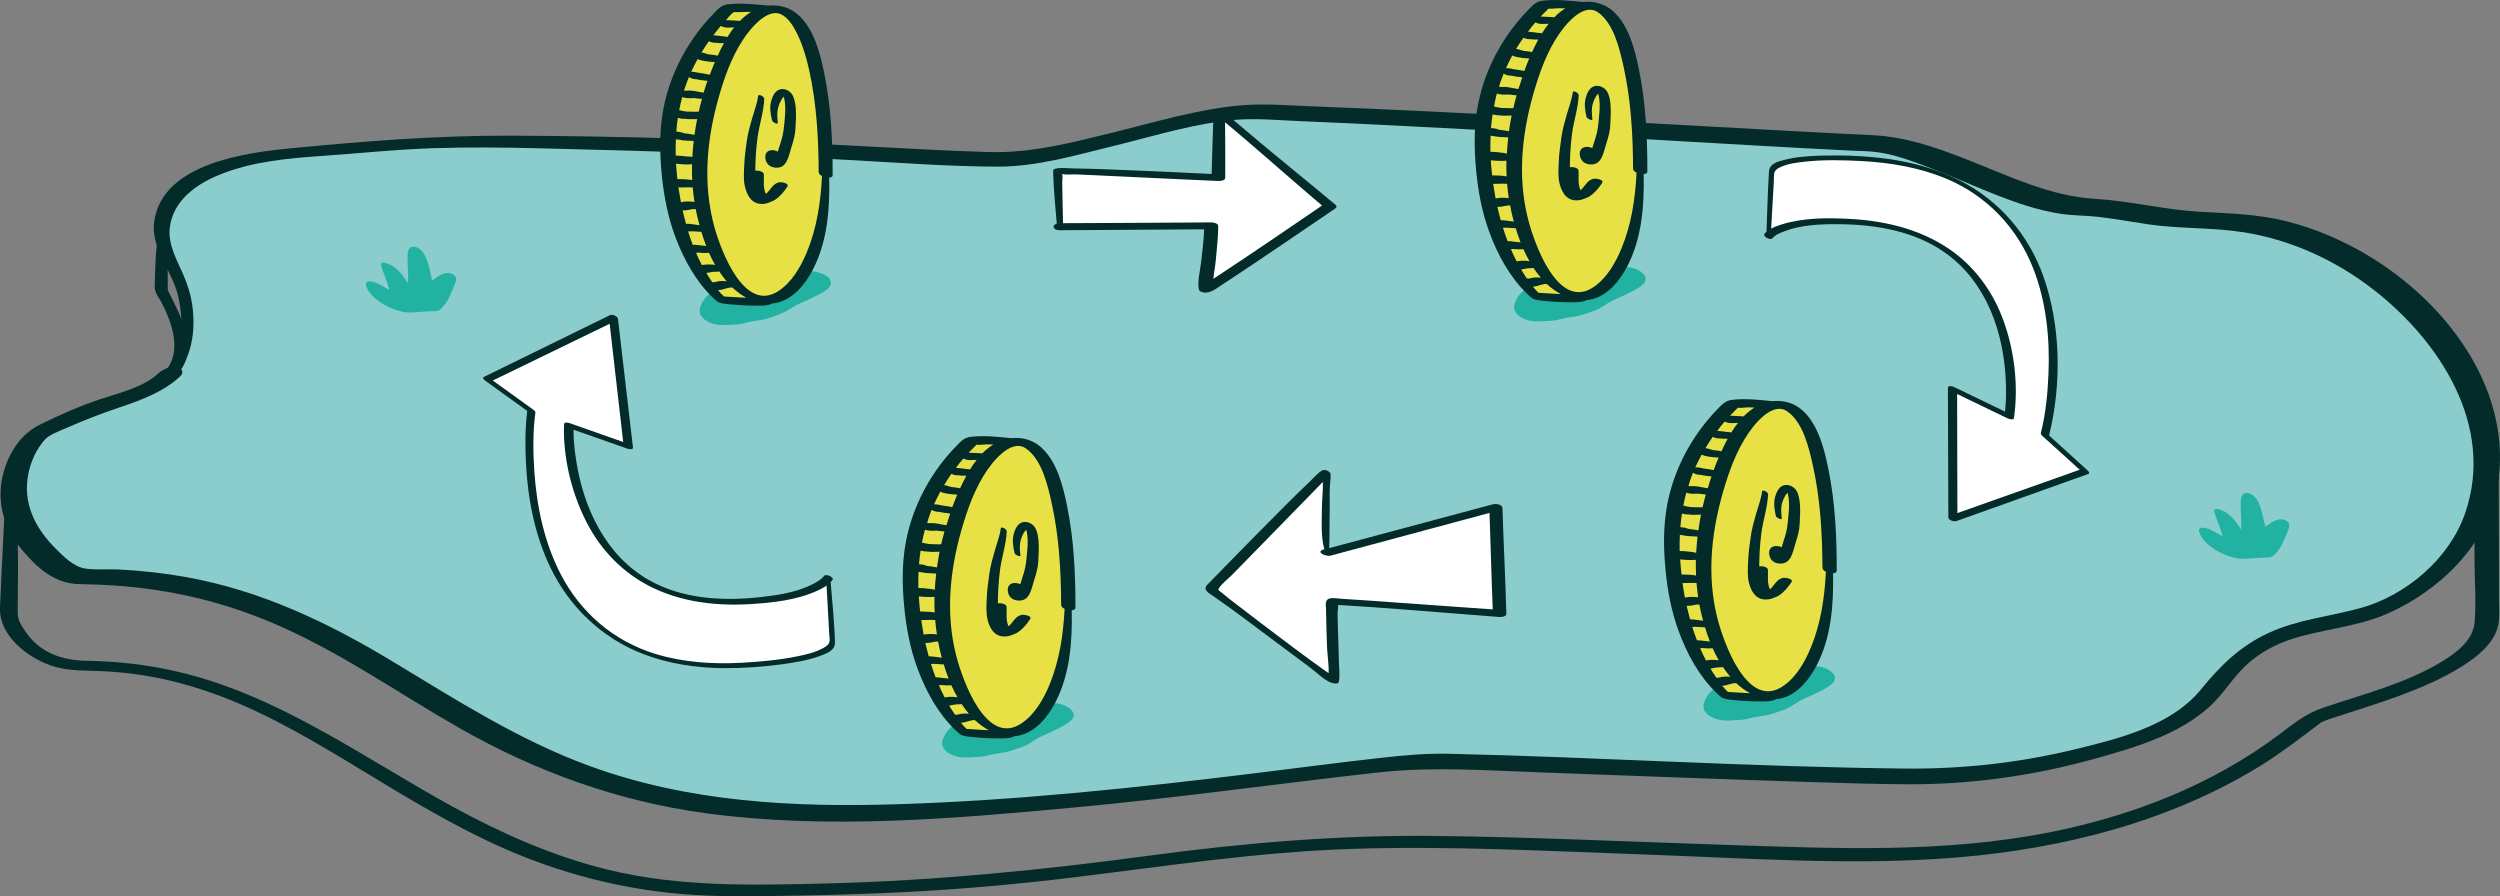<?xml version="1.0" encoding="utf-8"?>
<!-- Generator: Adobe Illustrator 23.1.1, SVG Export Plug-In . SVG Version: 6.00 Build 0)  -->
<svg version="1.1" xmlns="http://www.w3.org/2000/svg" xmlns:xlink="http://www.w3.org/1999/xlink" x="0px" y="0px"
	 viewBox="0 0 378.5 135.7" style="enable-background:new 0 0 378.5 135.7;" xml:space="preserve">
<rect x="0" y="0" width="378.5" height="135.7" fill="#808080" stroke="none"/>
<style type="text/css">
	.st0{fill:#022B29;}
	.st1{fill:#C2C2C2;}
	.st2{fill:#8BCDCD;}
	.st3{fill:#21B2A2;}
	.st4{fill:#E7E145;}
	.st5{fill:#9FCC8B;}
	.st6{fill:#637D5D;}
	.st7{fill:#CADCC6;}
	.st8{fill:none;stroke:#022B29;stroke-width:0.702;stroke-miterlimit:10;}
	.st9{fill:#FFFFFF;}
	.st10{fill:#7DB266;}
	.st11{fill:#D5E8CB;}
	.st12{fill:#377878;}
	.st13{fill:#379494;}
	.st14{fill:none;stroke:#022B29;stroke-width:0.333;stroke-miterlimit:10;}
	.st15{fill:#588382;}
	.st16{fill:#E84431;}
	.st17{fill:#A9C950;}
	.st18{fill:none;stroke:#022B29;stroke-width:0.584;stroke-miterlimit:10;}
	.st19{fill:#CBDCC6;}
	.st20{fill:#AFBFAC;}
	.st21{fill:#8BCDCD;stroke:#022B29;stroke-width:0.25;stroke-miterlimit:10;}
	.st22{fill:#022B29;stroke:#022B29;stroke-width:0.25;stroke-miterlimit:10;}
	.st23{fill:#FFFFFF;stroke:#022B29;stroke-width:0.25;stroke-miterlimit:10;}
	.st24{fill:#369494;}
	.st25{fill:#DBE38A;}
	.st26{fill:none;stroke:#022B29;stroke-width:0.309;stroke-miterlimit:10;}
	.st27{fill:#68B694;}
	.st28{fill:#C8C8C8;}
	.st29{fill:#E7E145;stroke:#E7E145;stroke-width:0.307;stroke-miterlimit:10;}
	.st30{fill:none;stroke:#022B29;stroke-width:0.236;stroke-miterlimit:10;}
	.st31{fill:#C4BF2D;}
	.st32{fill:#E7E145;stroke:#E7E145;stroke-width:0.936;stroke-miterlimit:10;}
	.st33{fill:#EB5B56;}
	.st34{fill:none;stroke:#022B29;stroke-width:0.34;stroke-miterlimit:10;}
	.st35{fill:#FFFFFF;stroke:#022B29;stroke-width:0.34;stroke-miterlimit:10;}
	.st36{fill:#A6A434;}
	.st37{fill:#369494;stroke:#022B29;stroke-width:0.289;stroke-miterlimit:10;}
</style>
<g id="Calque_3">
	<g>
		<path class="st2" d="M25.65,56.74c2.6-2.66,3.05-6.91,2.51-10.57c-0.08-0.53-0.18-1.05-0.29-1.56c-0.84-3.63-4.03-7.09-3.29-10.96
			c0.88-4.56,4.73-6.76,8.8-8.24c6.71-2.44,13.84-2.3,20.84-3.04c17.77-1.89,35.64-0.36,53.44-0.2c4.97,0.04,24.77,1.2,29.64,1.38
			c5.09,0.19,10.11,0.62,15.21,0.6c7.26-0.03,29.14-7.18,36.4-7.17c13.03,0.01,83.08,4.29,95.41,4.77
			c6.96,0.27,23.33,9.36,30.3,9.53c6.55,0.16,12.82,2.1,19.39,2.1c22.47,0,35.56,16.63,38.55,22.24c2.06,3.86,3.92,8.34,3.92,12.76
			c0,8.91-2.71,12.32-4.55,14.87c-2.62,3.62-6.42,6.52-10.43,8.45c-5.66,2.72-12.03,2.43-17.66,5.15c-2.52,1.22-4.56,2.66-6.46,4.71
			c-1.6,1.73-2.86,3.76-4.62,5.34c-5.23,4.72-24.44,10.66-42.5,10.66c-15.13,0-64.92-2.27-73.8-2.32
			c-9.03-0.05-53.28,7.85-90.95,7.85c-60.83,0-64.3-35.84-113.71-35.84c-1.94,0-5.63-3.33-7.7-6.26C0.4,75.76,2.19,68.91,5.88,65.63
			c0.45-0.4,5.86-2.72,9.27-4.08c0.5-0.2,6.72-1.88,9.73-4.14C25.17,57.19,25.43,56.97,25.65,56.74z"/>
		<g>
			<path class="st0" d="M26.32,57.18c2.71-2.85,3.3-6.96,2.82-10.74c-0.21-1.7-0.71-3.29-1.39-4.86c-0.97-2.23-2.32-4.52-2.05-7.05
				c0.45-4.14,4.03-6.68,7.61-8.11c5.04-2.02,10.46-2.47,15.82-2.84c5.37-0.38,10.72-0.94,16.11-1.13c5.47-0.19,10.95-0.13,16.43,0
				c9.34,0.22,18.7,0.49,28.04,0.84c6.27,0.23,12.53,0.6,18.8,0.93c7.49,0.4,15.02,0.99,22.52,1.01c6.01,0.02,12.04-1.79,17.84-3.2
				c5.96-1.46,12.08-3.39,18.22-3.89c3.2-0.26,6.51,0.07,9.71,0.2c5.09,0.2,10.17,0.45,15.26,0.71c12.86,0.65,25.71,1.38,38.57,2.11
				c9.84,0.56,19.68,1.15,29.52,1.64c1.39,0.07,2.82,0.06,4.2,0.26c3.02,0.43,5.97,1.64,8.8,2.73c6.11,2.35,12.31,5.58,18.84,6.58
				c1.87,0.29,3.79,0.24,5.67,0.46c2.54,0.3,5.05,0.75,7.58,1.13c4.82,0.71,9.68,0.45,14.48,1.21c7.14,1.13,13.86,4.22,19.56,8.63
				c10.11,7.82,18.53,20.75,13.92,33.96c-2.4,6.89-8.98,12.43-15.89,14.32c-4.64,1.27-9.44,1.71-13.85,3.75
				c-4.29,1.98-7.27,4.92-10.22,8.53c-4.55,5.59-12.66,7.53-19.36,9.15c-8.34,2.01-16.83,2.93-25.41,2.85
				c-23.03-0.23-46.04-1.71-69.06-2.24c-3.42-0.08-6.79,0.22-10.19,0.6c-6.42,0.71-12.81,1.57-19.22,2.35
				c-17.83,2.19-35.73,4.09-53.7,4.68c-16.02,0.52-32.05-0.26-47.23-5.85c-10.63-3.91-20.08-9.99-29.73-15.81
				c-9.72-5.87-19.85-10.68-31.11-12.71c-3.38-0.61-6.8-0.98-10.23-1.16c-1.67-0.09-3.5,0.11-5.15-0.15
				c-1.72-0.28-3.27-1.85-4.46-3.05c-3.09-3.1-5-6.87-4.09-11.33c0.39-1.9,1.23-3.73,2.53-5.17c0.63-0.7,2.14-1.25,3.41-1.8
				c2.54-1.11,5.06-2.1,7.68-2.98c3.27-1.09,6.79-2.36,9.35-4.75c0.65-0.61,0.32-1.19-0.44-1.39c-0.88-0.24-2.14,0.27-2.78,0.87
				c-2.34,2.19-5.88,2.97-8.85,3.96c-3.14,1.05-6.32,2.44-9.29,3.93c-2.89,1.45-4.71,4.45-5.47,7.54c-1.01,4.1,0.16,8.04,2.81,11.24
				C5.61,86,8.3,88.4,12.11,88.44c3.67,0.04,7.34,0.29,10.97,0.81c6.08,0.86,11.99,2.48,17.66,4.84
				c10.23,4.25,19.27,10.7,28.86,16.16c11.61,6.61,24.05,11.09,37.31,12.88c18.38,2.48,37.39,0.83,55.77-0.88
				c15.4-1.43,30.7-3.6,46.07-5.31c8.07-0.89,16.15-0.31,24.24-0.01c13.59,0.5,27.19,1.03,40.79,1.46
				c5.09,0.16,10.19,0.33,15.29,0.35c9.39,0.03,18.86-1.31,27.91-3.82c6.48-1.8,14.19-4.01,18.81-9.23c1.55-1.75,2.83-3.72,4.6-5.27
				c1.82-1.6,3.99-2.8,6.28-3.57c4.79-1.61,9.92-1.85,14.6-3.87c6.54-2.83,12.86-8.18,15.55-14.94c3.18-7.99,1.59-16.66-2.66-23.91
				c-5.93-10.11-16.8-17.83-28.08-20.65c-4.34-1.08-8.6-1.17-13.03-1.42c-5.34-0.3-10.55-1.64-15.89-1.96
				c-6.82-0.4-13.08-3.49-19.37-5.95c-4.72-1.84-9.29-3.46-14.37-3.69c-4.05-0.18-8.09-0.4-12.14-0.62
				c-24.33-1.3-48.66-2.83-73.02-3.76c-3.44-0.13-6.96-0.43-10.4-0.13c-6.43,0.56-12.82,2.5-19.06,4.04
				c-6.37,1.56-12.57,3.23-19.17,3.03c-7.11-0.21-14.23-0.65-21.34-1.01c-16.99-0.87-34.01-1.41-51.02-1.47
				c-11.13-0.04-22.16,0.84-33.23,1.91c-6.81,0.66-19.28,2.28-20.67,10.89c-0.67,4.16,2.59,7.46,3.54,11.27
				c0.97,3.91,0.82,8.54-1.94,11.7C24.63,56.7,25.92,57.6,26.32,57.18z"/>
		</g>
	</g>
	<g>
		<path class="st0" d="M0.82,74.01C0.62,80.01,0.23,86.01,0,92.02c-0.16,4.39,4.56,7.87,8.36,8.94c2.25,0.63,4.51,0.55,6.82,0.64
			c2.13,0.09,4.27,0.29,6.38,0.62c4.1,0.64,8.12,1.77,11.99,3.24c7.48,2.85,14.37,6.99,21.19,11.13
			c7.03,4.27,14.07,8.56,21.61,11.88c8.46,3.72,17.45,6.07,26.67,6.87c5.92,0.51,11.9,0.34,17.84,0.25
			c5.59-0.09,11.18-0.27,16.77-0.56c8.31-0.44,16.61-1.18,24.87-2.19c14.07-1.72,28.04-3.86,42.24-4.32
			c14.72-0.48,29.47,0.33,44.18,0.85c15.71,0.55,31.65,1.75,47.35,0.45c16.02-1.32,32.13-5.38,45.93-13.86
			c3-1.84,5.74-3.97,8.55-6.08c0.17-0.13,0.35-0.26,0.52-0.39c0.42-0.3-0.03-0.02,0.22-0.15c0.61-0.31,1.49-0.57,2.4-0.87
			c3.09-1.01,6.21-1.96,9.26-3.09c3.35-1.24,6.67-2.63,9.69-4.55c2.21-1.41,4.78-3.42,5.38-6.13c0.26-1.21,0.13-2.54,0.13-3.77
			c0-1.78-0.01-3.56-0.01-5.34c-0.01-3.92-0.02-7.85-0.03-11.77c0-1.32,0-2.65,0-3.97c0-0.42,0.05-0.87,0-1.29
			c-0.07-0.56,0.26-0.49-0.16-0.01c1.07-1.23-2.57-1.27-3.35-0.37c-0.3,0.35-0.18,1.16-0.18,1.58c-0.01,1.21,0,2.42,0,3.64
			c0,3.78,0.02,7.56,0.02,11.33c0.01,3.12,0.27,6.36,0.02,9.47c-0.23,2.76-2.77,4.63-4.95,5.96c-5.55,3.37-11.97,4.94-18.06,7.02
			c-2.67,0.91-4.49,2.46-6.72,4.13c-10.11,7.54-22.05,12.18-34.36,14.65c-16.33,3.28-32.86,2.49-49.38,1.95
			c-14.65-0.48-29.31-1.18-43.97-1.35c-14.46-0.16-28.8,1.05-43.11,2.97c-16.24,2.19-32.44,3.81-48.83,4.22
			c-11.18,0.28-22.36,0.59-33.3-2.09c-8.23-2.02-16.01-5.46-23.43-9.52c-13.77-7.55-26.65-17.11-42.25-20.58
			c-4.27-0.95-8.63-1.44-13.01-1.51c-4.06-0.06-7.44-1.26-9.68-4.79c-0.91-1.43-0.94-1.72-0.93-3.18c0.02-3.24,0.09-6.49,0.01-9.73
			c-0.06-2.58-0.09-5.17-0.22-7.75C2.44,74.06,0.84,73.31,0.82,74.01L0.82,74.01z"/>
	</g>
	<g>
		<path class="st9" d="M200.95,83.67c-0.46-1.7-0.07-11.63-0.18-12.1c-0.48,0.17-16.12,16.22-16.78,16.88
			c-0.32,0.32-0.87,0.59-0.36,1c0.37,0.29,17.79,13.43,18.26,13.55c0.16-0.61-0.47-11.72-0.16-11.94
			c0.16-0.11,25.32,1.81,25.32,1.81l-0.58-16.06L200.95,83.67z"/>
		<path class="st0" d="M227.47,76.91c-0.02-0.57-1.06-0.67-1.45-0.56c-7.48,2-14.95,4-22.43,6.01c-0.78,0.21-1.57,0.42-2.35,0.63
			c0-0.63,0.04-1.27,0.04-1.88c-0.01-1.29,0.03-2.59,0.04-3.88c0.02-1.19-0.05-2.4,0.02-3.59c0.04-0.61,0.16-1.27,0.1-1.88
			c-0.04-0.4-0.83-0.72-1.17-0.57c-0.71,0.32-1.34,1.13-1.9,1.66c-1.37,1.29-2.71,2.62-4.04,3.95c-3.03,3.03-6.03,6.09-9.03,9.15
			c-0.73,0.74-1.43,1.51-2.18,2.23c-0.57,0.56-0.92,0.92-0.19,1.54c0.21,0.18,0.47,0.33,0.7,0.49c3.17,2.19,6.23,4.53,9.31,6.83
			c1.83,1.37,3.67,2.71,5.49,4.09c0.96,0.72,1.99,1.8,3.13,2.24c0.22,0.08,1.06,0.28,1.14-0.14c0.19-0.95,0.03-2.07,0.01-3.04
			c-0.03-1.75-0.11-3.5-0.16-5.26c-0.02-0.71-0.04-1.43-0.04-2.14c0-0.25,0.12-0.85,0.08-1.19c0.18,0.01,0.37,0,0.54,0.02
			c6.05,0.37,12.08,0.86,18.12,1.34c1.92,0.15,3.83,0.3,5.75,0.45c0.26,0.02,1.07-0.04,1.06-0.46
			C227.92,87.59,227.64,82.25,227.47,76.91z M201.98,91.54c0.02,0.02,0.1,0.01,0.17,0.01C202.09,91.58,202.03,91.59,201.98,91.54z
			 M212.29,91.29c-3.04-0.22-6.07-0.45-9.11-0.63c-0.56-0.03-1.24-0.17-1.8-0.07c-0.84,0.16-0.63,0.99-0.62,1.67
			c0.02,1.87,0.09,3.74,0.15,5.61c0.04,1.28,0.3,2.72,0.24,4.05c-0.31-0.21-0.62-0.43-0.92-0.65c-1.49-1.05-2.94-2.14-4.4-3.22
			c-3.24-2.41-6.43-4.86-9.63-7.32c-0.44-0.34-0.86-0.69-1.29-1.05c-0.4-0.33-0.6-0.3-0.31-0.71c0.49-0.7,1.35-1.34,1.95-1.95
			c2.75-2.8,5.49-5.6,8.22-8.41c1.48-1.52,2.97-3.03,4.44-4.55c0.35-0.37,0.71-0.73,1.07-1.1c0.04,1.37-0.14,2.81-0.15,4.12
			c-0.01,1.95-0.17,4.16,0.38,6.08c-0.03,0.01-0.06,0.02-0.09,0.02c-1.33,0.36,0.3,1.14,1.05,0.94c7.44-2,14.87-4,22.31-6
			c0.58-0.16,1.16-0.31,1.73-0.47c0.18,4.87,0.29,9.74,0.49,14.61C221.44,91.95,216.86,91.62,212.29,91.29z"/>
	</g>
	<g>
		<path class="st9" d="M160.48,34.33c0,0-0.41-8.28-0.36-8.38c0.13-0.24,24.34,0.95,24.34,0.95l0.14-9.83l16.75,14.15
			c0,0-18.47,12.59-18.75,12.53c-0.1-0.34,0.78-7.58,0.78-9.56L160.48,34.33z"/>
		<path class="st0" d="M202.24,31.04c-4.95-4.14-10-8.17-14.91-12.37c-0.69-0.59-1.38-1.17-2.06-1.77
			c-0.21-0.19-1.51-0.58-1.53-0.01c-0.1,3.15-0.23,6.3-0.3,9.45c-3.94-0.2-7.88-0.38-11.81-0.54c-3.01-0.12-6.03-0.26-9.05-0.3
			c-0.84-0.01-1.78-0.14-2.61,0c-0.54,0.09-0.53,0.21-0.52,0.75c0.08,2.54,0.33,5.08,0.54,7.61c-0.76,0.24-0.62,1,0.48,1
			c6.68-0.04,13.35-0.09,20.03-0.13c0.6,0,1.21-0.01,1.81-0.01c-0.06,1.63-0.27,3.25-0.45,4.87c-0.14,1.28-0.58,2.89-0.37,4.18
			c0.07,0.44,0.76,0.56,1.11,0.53c0.93-0.08,1.67-0.7,2.43-1.2c1.54-1,3.07-2.03,4.6-3.05c3.4-2.28,6.79-4.58,10.17-6.88
			c0.8-0.54,1.6-1.09,2.39-1.63C202.37,31.42,202.41,31.18,202.24,31.04z M160.75,26.3C160.71,26.18,160.83,26.24,160.75,26.3
			L160.75,26.3z M182.04,43.27C181.82,43.39,181.68,43.34,182.04,43.27L182.04,43.27z M184.53,41.67c-0.28,0.18-0.56,0.36-0.83,0.54
			c0.08-0.9,0.28-1.83,0.35-2.63c0.16-1.77,0.38-3.56,0.39-5.35c0-0.43-0.73-0.56-1.03-0.56c-6.68,0.06-13.37,0.07-20.05,0.11
			c-0.81,0-1.61,0.01-2.42,0.01c-0.04-2.04-0.08-4.07-0.12-6.11c-0.01-0.29,0.12-1.04-0.02-1.3c-0.01-0.02-0.01-0.02-0.02-0.04
			c0,0,0.01,0,0.01,0c0.57,0.17,1.44,0.03,2.03,0.06c5.66,0.28,11.32,0.51,16.97,0.79c1.55,0.08,3.1,0.14,4.65,0.21
			c0.28,0.01,1.05-0.04,1.06-0.46c0.02-2.81,0-5.62-0.02-8.43c4.37,3.64,8.61,7.43,12.93,11.12c0.58,0.5,1.17,0.99,1.75,1.49
			C194.96,34.67,189.77,38.21,184.53,41.67z"/>
	</g>
	<g>
		<path class="st0" d="M24.12,33.55c-0.18,1.87-0.44,3.73-0.55,5.6c-0.06,1.13-0.1,2.26-0.12,3.39c-0.01,0.49-0.09,1.06,0.07,1.53
			c0.2,0.62,0.67,1.22,0.97,1.79c0.53,1.03,1,2.09,1.35,3.18c0.82,2.54,0.94,5.36-1.03,7.41c-0.45,0.47,1.25,0.95,1.68,0.55
			c3.93-3.61,0.96-8.98-0.95-12.79c-0.21-0.41-0.14-0.71-0.14-1.3c0-1.06-0.01-2.13-0.04-3.2c-0.04-1.94-0.22-3.88-0.41-5.82
			C24.92,33.68,24.16,33.2,24.12,33.55L24.12,33.55z"/>
	</g>
	<g>
		<path class="st3" d="M344.3,82.81c0.49-0.68,1.66-3.46,1.51-3.68c-0.93-0.2-2.93,1.9-3.29,1.65c-0.24-0.16-0.2-0.65-0.25-0.92
			c-0.1-0.49-0.26-0.97-0.36-1.46c-0.19-0.99-0.45-1.99-0.97-2.86c-0.38-0.65-0.75-0.37-0.89,0.24c-0.22,0.93,0.3,4.71-0.14,5.64
			c-0.92,0.2-2.03-3.49-3.9-3.85c-0.14,0.31,1.49,3.68,1.19,4.74c-0.83-0.83-3.78-2.49-3.55-1.69c0.81,2.7,4.99,3.49,4.99,3.49
			l4.6-0.2C343.25,83.91,344.06,83.15,344.3,82.81z"/>
		<g>
			<path class="st3" d="M345.06,83.16c0.45-0.65,0.75-1.42,1.05-2.14c0.18-0.45,0.64-1.26,0.44-1.77c-0.13-0.33-0.66-0.56-0.97-0.61
				c-0.72-0.1-1.33,0.24-1.91,0.62c-0.31,0.21-0.61,0.43-0.92,0.65c-0.12,0.09-0.24,0.17-0.37,0.25c-0.39,0.24-0.26,0,0.31,0.26
				c0.16,0.12,0.32,0.23,0.49,0.35c-0.17-0.17-0.17-0.85-0.23-1.09c-0.12-0.49-0.24-0.98-0.34-1.47c-0.2-0.92-0.47-1.91-1-2.69
				c-0.35-0.52-1.33-1.21-1.96-0.73c-0.38,0.29-0.4,0.91-0.41,1.35c-0.03,1.27,0.13,2.54,0.09,3.81c-0.01,0.24-0.01,0.49-0.05,0.72
				c-0.01,0.04-0.09,0.24-0.07,0.28c0-0.01,0.68,0.18,0.74,0.12c0.05-0.05,0.03,0.1-0.01-0.02c-0.04-0.14-0.28-0.35-0.37-0.49
				c-0.17-0.25-0.34-0.51-0.51-0.76c-0.83-1.24-1.76-2.39-3.28-2.74c-0.12-0.03-0.47-0.05-0.52,0.13c-0.07,0.26,0.06,0.54,0.14,0.79
				c0.14,0.43,0.3,0.85,0.45,1.27c0.27,0.76,0.8,1.86,0.61,2.68c0.43,0.07,0.85,0.15,1.28,0.22c-0.57-0.56-1.29-0.99-1.98-1.38
				c-0.67-0.38-1.48-0.86-2.27-0.88c-0.84-0.03-0.57,0.68-0.29,1.2c0.42,0.78,1.09,1.39,1.81,1.89c1.1,0.76,2.47,1.33,3.79,1.57
				c0.91,0.17,1.97-0.04,2.89-0.08c0.63-0.03,1.27-0.04,1.9-0.08C344.18,84.37,344.7,83.62,345.06,83.16
				c0.29-0.38-1.15-1.17-1.51-0.7c-0.2,0.27-0.45,0.5-0.69,0.74c-0.05,0.05-0.24,0.18-0.25,0.24c-0.01,0.1,0.29,0.03,0.18-0.02
				c-0.24-0.11-0.84,0.04-1.1,0.05c-1.07,0.05-2.15,0.07-3.21,0.14c-0.08,0.01-0.16,0.01-0.24,0.01c0.3-0.02,0.12,0.02-0.02-0.03
				c-0.11-0.04,0.12,0.03-0.06-0.02c-0.09-0.02-0.17-0.05-0.26-0.07c-0.25-0.07-0.49-0.15-0.74-0.24c-1.09-0.41-2.2-1.07-2.66-2.2
				c-0.15-0.36,0-0.14-0.2-0.16c-0.13-0.02-0.12-0.04-0.07,0.02c0.13,0.14,0.56,0.25,0.77,0.36c0.59,0.32,1.19,0.69,1.68,1.16
				c0.15,0.14,1.17,0.67,1.28,0.22c0.2-0.86-0.2-1.82-0.47-2.62c-0.16-0.47-0.33-0.93-0.5-1.4c-0.06-0.17-0.13-0.33-0.17-0.51
				c-0.02-0.07-0.04-0.3-0.06-0.22c-0.17,0.04-0.34,0.09-0.52,0.13c0.35,0.08,0.72,0.68,0.92,0.94c0.34,0.45,0.64,0.94,0.96,1.41
				c0.25,0.37,0.52,0.75,0.87,1.03c0.34,0.27,1.09,0.7,1.54,0.45c0.33-0.19,0.3-0.91,0.32-1.23c0.03-0.6,0-1.2-0.02-1.8
				c-0.02-0.6-0.06-1.2-0.07-1.8c0-0.24-0.01-0.49,0.01-0.73c0.01-0.06,0.01-0.12,0.02-0.18c0.03-0.11,0.06-0.22,0.11-0.32
				c0.14-0.13,0.11-0.18-0.07-0.14c-0.2-0.08-0.4-0.16-0.6-0.23c-0.17-0.11,0.02,0.09,0.07,0.17c0.09,0.16,0.16,0.32,0.23,0.49
				c0.14,0.33,0.26,0.67,0.35,1.01c0.16,0.59,0.26,1.2,0.41,1.79c0.26,0.97,0.18,2.08,1.38,2.36c0.64,0.15,1.13-0.27,1.62-0.62
				c0.31-0.22,0.62-0.45,0.94-0.65c0.18-0.11,0.62-0.41,0.8-0.38c-0.32-0.2-0.65-0.4-0.97-0.61c-0.05-0.12-0.02,0.02-0.05,0.09
				c-0.06,0.13-0.08,0.28-0.12,0.41c-0.12,0.36-0.27,0.72-0.41,1.07c-0.27,0.64-0.55,1.31-0.94,1.89
				C343.27,82.86,344.72,83.64,345.06,83.16z"/>
		</g>
	</g>
	<g>
		<path class="st3" d="M66.76,45.51c0.49-0.68,1.66-3.46,1.51-3.68c-0.93-0.2-2.93,1.9-3.29,1.65c-0.24-0.16-0.2-0.65-0.25-0.92
			c-0.1-0.49-0.26-0.97-0.36-1.46c-0.19-0.99-0.45-1.99-0.97-2.86c-0.38-0.65-0.75-0.37-0.89,0.24c-0.22,0.93,0.3,4.71-0.14,5.64
			c-0.92,0.2-2.03-3.49-3.9-3.85c-0.14,0.31,1.49,3.68,1.19,4.74c-0.83-0.83-3.78-2.49-3.55-1.69c0.81,2.7,4.99,3.49,4.99,3.49
			l4.6-0.2C65.71,46.62,66.52,45.85,66.76,45.51z"/>
		<g>
			<path class="st3" d="M67.52,45.87c0.45-0.65,0.75-1.42,1.05-2.14c0.18-0.45,0.64-1.26,0.44-1.77c-0.13-0.33-0.66-0.56-0.97-0.61
				c-0.72-0.1-1.33,0.24-1.91,0.62c-0.31,0.21-0.61,0.43-0.92,0.65c-0.12,0.09-0.24,0.17-0.37,0.25c-0.39,0.24-0.26,0,0.31,0.26
				c0.16,0.12,0.32,0.23,0.49,0.35c-0.17-0.17-0.17-0.85-0.23-1.09c-0.12-0.49-0.24-0.98-0.34-1.47c-0.2-0.92-0.47-1.91-1-2.69
				c-0.35-0.52-1.33-1.21-1.96-0.73c-0.38,0.29-0.4,0.91-0.41,1.35c-0.03,1.27,0.13,2.54,0.09,3.81c-0.01,0.24-0.01,0.49-0.05,0.72
				c-0.01,0.04-0.09,0.24-0.07,0.28c0-0.01,0.68,0.18,0.74,0.12c0.05-0.05,0.03,0.1-0.01-0.02c-0.04-0.14-0.28-0.35-0.37-0.49
				c-0.17-0.25-0.34-0.51-0.51-0.76c-0.83-1.24-1.76-2.39-3.28-2.74c-0.12-0.03-0.47-0.05-0.52,0.13c-0.07,0.26,0.06,0.54,0.14,0.79
				c0.14,0.43,0.3,0.85,0.45,1.27c0.27,0.76,0.8,1.86,0.61,2.68c0.43,0.07,0.85,0.15,1.28,0.22c-0.57-0.56-1.29-0.99-1.98-1.38
				c-0.67-0.38-1.48-0.86-2.27-0.88c-0.84-0.03-0.57,0.68-0.29,1.2c0.42,0.78,1.09,1.39,1.81,1.89c1.1,0.76,2.47,1.33,3.79,1.57
				c0.91,0.17,1.97-0.04,2.89-0.08c0.63-0.03,1.27-0.04,1.9-0.08C66.64,47.08,67.17,46.32,67.52,45.87c0.29-0.38-1.15-1.17-1.51-0.7
				c-0.2,0.27-0.45,0.5-0.69,0.74c-0.05,0.05-0.24,0.18-0.25,0.24c-0.01,0.1,0.29,0.03,0.18-0.02c-0.24-0.11-0.84,0.04-1.1,0.05
				c-1.07,0.05-2.15,0.07-3.21,0.14c-0.08,0.01-0.16,0.01-0.24,0.01c0.3-0.02,0.12,0.02-0.02-0.03c-0.11-0.04,0.12,0.03-0.06-0.02
				c-0.09-0.02-0.17-0.05-0.26-0.07c-0.25-0.07-0.49-0.15-0.74-0.24c-1.09-0.41-2.2-1.07-2.66-2.2c-0.15-0.36,0-0.14-0.2-0.16
				c-0.13-0.02-0.12-0.04-0.07,0.02c0.13,0.14,0.56,0.25,0.77,0.36c0.59,0.32,1.19,0.69,1.68,1.16c0.15,0.14,1.17,0.67,1.28,0.22
				c0.2-0.86-0.2-1.82-0.47-2.62c-0.16-0.47-0.33-0.93-0.5-1.4c-0.06-0.17-0.13-0.33-0.17-0.51c-0.02-0.07-0.04-0.3-0.06-0.22
				c-0.17,0.04-0.34,0.09-0.52,0.13c0.35,0.08,0.72,0.68,0.92,0.94c0.34,0.45,0.64,0.94,0.96,1.41c0.25,0.37,0.52,0.75,0.87,1.03
				c0.34,0.27,1.09,0.7,1.54,0.45c0.33-0.19,0.3-0.91,0.32-1.23c0.03-0.6,0-1.2-0.02-1.8c-0.02-0.6-0.06-1.2-0.07-1.8
				c0-0.24-0.01-0.49,0.01-0.73c0.01-0.06,0.01-0.12,0.02-0.18c0.03-0.11,0.06-0.22,0.11-0.32c0.14-0.13,0.11-0.18-0.07-0.14
				c-0.2-0.08-0.4-0.16-0.6-0.23c-0.17-0.11,0.02,0.09,0.07,0.17c0.09,0.16,0.16,0.32,0.23,0.49c0.14,0.33,0.26,0.67,0.35,1.01
				c0.16,0.59,0.26,1.2,0.41,1.79c0.26,0.97,0.18,2.08,1.38,2.36c0.64,0.15,1.13-0.27,1.62-0.62c0.31-0.22,0.62-0.45,0.94-0.65
				c0.18-0.11,0.62-0.41,0.8-0.38c-0.32-0.2-0.65-0.4-0.97-0.61c-0.05-0.12-0.02,0.02-0.05,0.09c-0.06,0.13-0.08,0.28-0.12,0.41
				c-0.12,0.36-0.27,0.72-0.41,1.07c-0.27,0.64-0.55,1.31-0.94,1.89C65.73,45.57,67.19,46.35,67.52,45.87z"/>
		</g>
	</g>
	<g>
		<g>
			<path class="st3" d="M108.32,44.12c-1.08,0.23-1.8,1.15-2.21,2.12c-0.54,1.26,0.21,2.12,1.4,2.61c0.92,0.38,1.88,0.43,2.85,0.33
				c0.55-0.06,1.09-0.01,1.7-0.11c0.61-0.1,1.19-0.32,1.8-0.42c0.81-0.13,1.62-0.2,2.41-0.45c1.28-0.41,2.45-0.82,3.56-1.57
				c1.01-0.68,2.16-1.01,3.22-1.59c0.82-0.45,3.22-1.29,2.67-2.6c-0.28-0.68-1.19-1.02-1.84-1.19c-1.17-0.32-2.31-0.25-3.49-0.02
				c-0.84,0.17-1.83,1.02-0.99,1.81c0.92,0.86,2.51,0.76,3.64,0.54c-1.11,0.36-1.95-0.02-2.51-1.14c-0.18,0.16-0.24,0.2-0.18,0.12
				c-0.3,0.1-0.6,0.3-0.88,0.45c-0.58,0.31-1.14,0.56-1.75,0.8c-1.11,0.44-2,1.34-3.02,1.73c-0.56,0.21-1.13,0.46-1.71,0.61
				c-0.6,0.15-1.28,0.18-1.91,0.31c-0.54,0.12-1.08,0.35-1.62,0.38c-0.39,0.02-0.76-0.04-1.15,0.07c-0.39,0.11-0.08,0.03,0.11,0.08
				c0.32,0.14,0.64,0.28,0.95,0.42c-0.19-0.1-0.37-0.2-0.56-0.29c0.26,0.17,0.53,0.33,0.79,0.5c0.06,0.09,0.12,0.18,0.18,0.27
				c-0.01-0.04-0.01-0.09-0.02-0.13c0.03-0.04,0.03-0.11,0.04-0.16c0.04-0.22,0.14-0.42,0.2-0.63c0.11-0.35,0.12-0.91,0.35-1.19
				c0.28-0.34-0.31-0.93-0.52-1.11C109.45,44.36,108.82,44.01,108.32,44.12L108.32,44.12z"/>
		</g>
		<g>
			<path class="st3" d="M110.81,47.06c0.36,0.05,0.69,0.06,1.04-0.04c0.17-0.04,0.33-0.11,0.48-0.18c0.34-0.15,0.65-0.37,0.97-0.56
				c-0.09,0.05-0.17,0.1-0.26,0.15c0.16-0.09,0.33-0.18,0.51-0.23c-0.12,0.03-0.24,0.06-0.35,0.09c0.08-0.02,0.15-0.03,0.23-0.04
				c0.18-0.01,0.35-0.07,0.49-0.18c0.14-0.06,0.23-0.17,0.28-0.31c0.04-0.15,0.03-0.29-0.05-0.42c-0.05-0.17-0.15-0.31-0.3-0.43
				c-0.35-0.32-0.8-0.56-1.25-0.7c-0.17-0.04-0.34-0.08-0.51-0.12c-0.3-0.05-0.61-0.06-0.91-0.02c-0.04,0-0.07,0.01-0.11,0.02
				c-0.15,0.03-0.31,0.07-0.45,0.13c-0.11,0.04-0.21,0.11-0.32,0.17c-0.18,0.11-0.34,0.23-0.51,0.36c-0.09,0.07-0.2,0.14-0.29,0.22
				c-0.07,0.08-0.15,0.15-0.24,0.2c0.08-0.04,0.16-0.07,0.24-0.11c-0.09,0.04-0.19,0.08-0.28,0.13c0.08-0.04,0.16-0.07,0.23-0.11
				c-0.02,0.01-0.03,0.01-0.05,0.01c0.1-0.01,0.2-0.02,0.3-0.04c-0.02,0-0.03,0-0.05,0c-0.21,0.02-0.57,0.05-0.67,0.29
				c-0.08,0.21-0.02,0.4,0.09,0.59c0.15,0.25,0.37,0.47,0.61,0.63C110.02,46.8,110.4,47,110.81,47.06L110.81,47.06z"/>
		</g>
		<g>
			<path class="st4" d="M117.35,1.39c-0.54,0-6.94-0.43-7.19,0c-0.09,0.16-9.03,7.53-9.03,20.29c0,17.24,8.11,23.71,8.11,23.71
				s6.38,0.63,6.9,0"/>
			<path class="st4" d="M125,26.31c0,13.78-5.48,19.09-8.86,19.09c-6.39,0-10.26-11.7-10.26-19.03c0-9.27,4.62-24.98,11.47-24.98
				C122.51,1.39,125,12.53,125,26.31z"/>
			<g>
				<path class="st0" d="M108.49,6.49c0,0-0.01,0-0.01,0C108.4,6.48,108.35,6.5,108.49,6.49z"/>
				<path class="st0" d="M108.54,45.6c-0.02-0.01-0.02-0.02-0.03-0.02C108.6,45.65,108.7,45.71,108.54,45.6z"/>
				<path class="st0" d="M126.06,26.55c0.01-5.14-0.23-10.35-1.26-15.39c-0.62-3.04-1.51-6.67-3.89-8.86
					c-1.26-1.16-2.9-1.62-4.52-1.45c-2.05-0.19-4.2-0.44-6.23-0.19c-0.99,0.12-1.53,0.78-2.19,1.47c-3.48,3.59-6.04,8.14-7.24,13
					c-0.94,3.8-0.91,7.75-0.51,11.63c0.33,3.17,0.96,6.3,2.09,9.28c1.25,3.27,3.03,6.52,5.57,8.98c0.18,0.17,0.37,0.34,0.56,0.5
					c0.01,0.01,0.02,0.02,0.04,0.03c0-0.01,0.36,0.23,0.36,0.23c0.18,0.08,0.37,0.12,0.56,0.16c0.35,0.07,0.71,0.09,1.06,0.13
					c1.28,0.12,2.57,0.21,3.86,0.2c0.77,0,1.83,0.08,2.57-0.32c0.28-0.03,0.56-0.07,0.85-0.14c2.43-0.63,4.17-2.79,5.29-4.92
					c2.24-4.25,2.62-9.28,2.51-14.01C125.83,26.87,126.06,26.77,126.06,26.55z M111.09,1.84c0.02,0,0.04,0,0.08,0
					c0.83,0.02,1.7-0.06,2.51-0.04c0.01,0,0.02,0,0.03,0c-0.61,0.38-1.17,0.84-1.68,1.36c-0.56-0.04-1.11-0.08-1.67-0.1
					c-0.15-0.01-0.3-0.01-0.45-0.01C110.26,2.62,110.66,2.15,111.09,1.84z M109.12,3.93c0.22,0.12,0.49,0.19,0.71,0.23
					c0.19,0.03,0.4,0.02,0.59,0.02c0.24,0,0.48-0.02,0.72-0.03c-0.36,0.46-0.69,0.95-1,1.45c-0.01,0-0.02-0.01-0.03-0.01
					c-0.15-0.04-0.31-0.06-0.47-0.07c-0.35-0.03-0.68-0.1-1.03-0.12c-0.03,0-0.07,0-0.1,0c-0.01,0-0.02-0.01-0.04-0.01
					c-0.14-0.03-0.29-0.05-0.44-0.06c-0.01,0-0.02,0-0.03-0.01C108.38,4.85,108.74,4.38,109.12,3.93z M108.5,6.48
					c-0.01,0-0.02,0-0.03,0c0.04,0,0.07,0,0.11,0C108.55,6.48,108.53,6.48,108.5,6.48z M107.33,6.25c0.18,0.09,0.38,0.15,0.55,0.19
					c0.19,0.04,0.39,0.05,0.59,0.04c0.01,0,0.01,0,0.02,0c0,0,0,0,0,0c0.01,0,0.01,0,0.01,0c0,0,0,0,0,0
					c0.2,0.05,0.48,0.06,0.67,0.05c0.05,0,0.09-0.01,0.14-0.01c0.01,0,0.03,0,0.04,0c0,0,0.01,0,0.01,0
					c0.08,0.01,0.16,0.02,0.24,0.02c-0.34,0.63-0.66,1.26-0.94,1.89c-0.07-0.02-0.15-0.03-0.22-0.04c-0.33-0.08-0.67-0.11-1-0.14
					c-0.05-0.01-0.1-0.01-0.15-0.02c-0.02,0-0.05-0.01-0.07-0.01c-0.04-0.01-0.08-0.02-0.12-0.03c-0.05-0.01-0.09-0.03-0.14-0.05
					c-0.2-0.07-0.41-0.13-0.62-0.17c-0.05-0.01-0.09-0.01-0.14-0.02C106.54,7.37,106.93,6.8,107.33,6.25z M107.03,8.18
					C107.03,8.18,107.02,8.18,107.03,8.18C106.98,8.17,106.99,8.17,107.03,8.18z M105.62,8.95c0.32,0.15,0.69,0.22,1.02,0.28
					c0.46,0.09,0.92,0.14,1.39,0.16c0.07,0,0.14,0,0.2,0c-0.01,0.04-0.03,0.07-0.05,0.11c-0.25,0.6-0.49,1.21-0.72,1.82
					c-0.02-0.01-0.04-0.01-0.07-0.02c-0.28-0.07-0.58-0.12-0.87-0.17c-0.27-0.04-0.54-0.07-0.81-0.12
					c-0.18-0.04-0.36-0.08-0.54-0.11c-0.11-0.02-0.23-0.02-0.35-0.03c-0.01,0-0.03,0-0.06,0c-0.04-0.01-0.08-0.02-0.11-0.02
					C104.97,10.2,105.28,9.57,105.62,8.95z M103.74,13.17c0.18-0.52,0.37-1.02,0.58-1.53c0.04,0.03,0.08,0.07,0.12,0.1
					c0.31,0.18,0.67,0.26,1.03,0.26c-0.03,0-0.06,0-0.06,0c0.01-0.01,0.12,0.02,0.13,0.02c0.1,0.02,0.2,0.04,0.29,0.06
					c0.43,0.08,0.85,0.11,1.28,0.16c-0.21,0.59-0.4,1.19-0.58,1.79c-0.7-0.09-1.39-0.31-2.1-0.32c-0.24-0.01-0.48,0.01-0.71,0.02
					c-0.02,0-0.03-0.01-0.05-0.01c-0.04-0.01-0.07-0.01-0.11-0.02C103.64,13.52,103.68,13.35,103.74,13.17z M103.7,13.73
					C103.7,13.73,103.7,13.73,103.7,13.73c-0.02,0-0.03,0-0.05-0.01C103.68,13.73,103.69,13.73,103.7,13.73z M103.29,14.7
					c0.08,0.03,0.15,0.05,0.23,0.07c0.23,0.06,0.45,0.09,0.69,0.1c0.18,0.01,0.36,0.01,0.55,0c0.08-0.01,0.34-0.06,0.42-0.02
					c-0.13-0.01-0.16-0.01-0.08,0c0.03,0,0.07,0.01,0.1,0.01c0.07,0.01,0.14,0.03,0.21,0.03c0.24,0.03,0.47,0.05,0.71,0.07
					c0.05,0,0.11,0,0.16,0c-0.18,0.64-0.34,1.29-0.49,1.94c-0.14,0.01-0.29,0.01-0.43,0.02c-0.3,0.01-0.6-0.01-0.9-0.02
					c-0.18-0.01-0.35-0.01-0.53-0.01c-0.04-0.01-0.12-0.02-0.14-0.03c-0.11-0.02-0.21-0.02-0.32-0.03c-0.2-0.08-0.42-0.12-0.64-0.14
					C102.96,16.02,103.11,15.36,103.29,14.7z M103.86,16.89c-0.01,0-0.03,0-0.04,0C103.83,16.89,103.83,16.89,103.86,16.89
					C103.85,16.89,103.85,16.89,103.86,16.89z M102.63,17.83c0.05,0.02,0.1,0.04,0.15,0.05c0.28,0.09,0.58,0.11,0.87,0.11
					c0.02,0,0.05,0,0.07,0c0.01,0,0.02,0,0.02,0c0.32,0.05,0.63,0.06,0.96,0.05c0.28-0.01,0.56-0.01,0.84-0.01c0,0,0.01,0,0.01,0
					c-0.16,0.79-0.3,1.59-0.41,2.4c-0.06-0.02-0.11-0.04-0.17-0.05c-0.47-0.09-0.94-0.16-1.42-0.2c0,0,0,0,0,0c0.01,0,0.01,0,0.02,0
					c-0.01,0-0.02,0-0.02,0c-0.16-0.07-0.33-0.13-0.49-0.16c-0.07-0.02-0.14-0.02-0.21-0.03c-0.15-0.04-0.31-0.07-0.46-0.07
					C102.44,19.22,102.52,18.53,102.63,17.83z M103.46,20.18C103.46,20.18,103.46,20.18,103.46,20.18
					C103.41,20.18,103.42,20.18,103.46,20.18C103.46,20.18,103.46,20.18,103.46,20.18z M102.73,19.98
					C102.73,19.98,102.73,19.98,102.73,19.98C102.72,19.98,102.73,19.98,102.73,19.98C102.72,19.98,102.73,19.98,102.73,19.98z
					 M102.3,23.55c-0.02-0.83-0.01-1.65,0.03-2.48c0.07,0.02,0.14,0.04,0.21,0.05c0.13,0.02,0.23,0.04,0.38,0.04c0,0,0.11,0,0.11,0
					c-0.07,0-0.07,0.01,0,0.02c0.15,0.04,0.31,0.07,0.46,0.08c0.04,0,0.08,0.01,0.12,0.01c0.19,0.01,0.39,0.03,0.58,0.03
					c0.28,0,0.56,0.03,0.84,0.05c-0.09,0.8-0.17,1.6-0.21,2.4c-0.26-0.05-0.53-0.04-0.79-0.06c-0.08-0.01-0.16-0.01-0.24-0.01
					c0.02,0,0.03,0,0.05,0.01c-0.02,0-0.04,0-0.06-0.01c-0.05,0-0.09-0.01-0.14-0.01c0.05,0,0.09,0,0.13,0.01
					c-0.42-0.09-0.85-0.09-1.27-0.12C102.43,23.54,102.36,23.55,102.3,23.55z M102.35,24.78c0.32,0.06,0.63,0.06,0.95,0.09
					c0.28,0.02,0.57,0.04,0.85,0.03c0.21-0.01,0.41-0.02,0.62-0.04c-0.02,0.8,0,1.61,0.03,2.41c-0.05-0.01-0.11-0.02-0.16-0.03
					c-0.03,0-0.07-0.01-0.1-0.01c-0.02,0-0.05-0.01-0.07-0.01c-0.04-0.01-0.09-0.02-0.13-0.02c-0.17-0.03-0.35-0.04-0.52-0.05
					c-0.36-0.02-0.72-0.02-1.09-0.03c-0.06,0-0.12,0-0.17,0.01C102.47,26.34,102.4,25.56,102.35,24.78z M103.09,30.61
					c-0.01-0.06-0.02-0.11-0.03-0.17c-0.13-0.69-0.24-1.38-0.35-2.08c0.09,0,0.18,0.02,0.27,0.02c0.37,0,0.74-0.01,1.11-0.02
					c0.17,0,0.34,0,0.52,0.01c0.09,0,0.18,0.01,0.27,0.01c0.06,0.74,0.15,1.47,0.26,2.2c-0.13-0.02-0.25-0.04-0.38-0.05
					c-0.29-0.02-0.58-0.04-0.87-0.03c-0.21,0.01-0.41,0.04-0.62,0.08C103.23,30.59,103.15,30.59,103.09,30.61z M103.86,33.89
					c-0.19-0.68-0.36-1.36-0.51-2.05c0.15,0.01,0.29,0.01,0.43,0c0.17-0.01,0.32-0.03,0.48-0.06c0.13-0.03,0.25-0.06,0.38-0.09
					c0,0,0,0,0,0c0.02-0.02,0.09-0.01,0.12-0.01c0.15-0.01,0.3-0.02,0.45-0.03c0.04,0,0.08,0,0.12-0.01
					c0.05,0.25,0.09,0.5,0.15,0.75c0.13,0.57,0.27,1.15,0.43,1.72c-0.08-0.02-0.16-0.03-0.25-0.05c-0.25-0.04-0.5-0.06-0.76-0.1
					c-0.05-0.01-0.04,0,0.04,0c-0.03,0-0.06-0.01-0.08-0.01c-0.07-0.01-0.15-0.02-0.23-0.03c-0.18-0.02-0.35-0.03-0.53-0.04
					C104.01,33.89,103.93,33.89,103.86,33.89z M104.89,37.07c-0.26-0.67-0.5-1.35-0.71-2.04c0.01,0,0.01,0,0.02,0
					c0.05,0,0.1,0,0.15,0c0.09,0,0.17,0,0.26-0.01c0.22-0.01,0.44,0,0.66,0.02c0.21,0.02,0.42,0.04,0.63,0.04
					c0.09,0,0.19,0.01,0.28,0.01c0.22,0.73,0.47,1.44,0.75,2.15c-0.21-0.02-0.42-0.06-0.63-0.07c-0.14-0.01-0.28-0.02-0.42-0.04
					c-0.21-0.03-0.41-0.06-0.62-0.07C105.15,37.06,105.02,37.07,104.89,37.07z M106.27,40.14c-0.32-0.61-0.61-1.22-0.88-1.85
					c0.06-0.01,0.12-0.02,0.17-0.03c0.01,0,0,0,0.01,0c0.04,0,0.08-0.01,0.12-0.01c0.01,0,0.08,0,0.09,0
					c0.29,0.02,0.58,0.05,0.87,0.05c0.2,0,0.42,0,0.62-0.02c0.02,0,0.05-0.01,0.07-0.01c0.28,0.63,0.59,1.24,0.93,1.84
					c-0.25-0.04-0.51-0.06-0.77-0.07c-0.22-0.01-0.43-0.01-0.65,0.02C106.66,40.06,106.47,40.1,106.27,40.14z M108.19,42.72
					c-0.01,0-0.05,0.01-0.1,0.02c-0.09-0.01-0.17-0.03-0.26-0.04c-0.01,0-0.02,0-0.02,0c-0.2-0.29-0.39-0.59-0.57-0.88
					c-0.1-0.16-0.19-0.33-0.29-0.5c0.3-0.03,0.6-0.1,0.9-0.15c0.04-0.01,0.08-0.01,0.11-0.02c-0.08,0.01-0.02,0,0.03,0
					c0.08,0,0.17,0,0.25,0c0.2-0.01,0.44-0.01,0.67-0.04c0.34,0.51,0.7,1.01,1.09,1.48c-0.01,0-0.02-0.01-0.03-0.01
					c-0.3-0.04-0.63-0.05-0.94-0.03C108.74,42.58,108.47,42.65,108.19,42.72z M112.17,45.04c-0.62-0.03-1.24-0.07-1.86-0.11
					c-0.1-0.01-0.42-0.03-0.71-0.05c-0.32-0.3-0.61-0.61-0.89-0.96c0.02,0,0.05,0,0.07,0c0.33-0.01,0.63-0.08,0.93-0.19
					c-0.02,0.01-0.05,0.02-0.07,0.02c0.01,0,0.01,0,0.02,0c-0.04,0.01-0.09,0.03-0.13,0.04c0.05-0.02,0.09-0.03,0.14-0.05
					c0.31-0.1,0.63-0.15,0.95-0.22c0.01,0,0.01,0,0.02,0c0.09,0.03,0.17,0.04,0.25,0.02c0.62,0.58,1.33,1.11,2.09,1.52
					C112.71,45.06,112.44,45.05,112.17,45.04z M122.13,38.25c-0.9,2.16-2.23,4.44-4.22,5.78c-5.21,3.49-8.75-6.07-9.74-9.63
					c-1.88-6.77-1.13-13.76,0.86-20.42c0.95-3.2,2.21-6.46,4.28-9.11c1.01-1.3,3.25-3.69,5.11-2.62c1.13,0.65,1.87,2.01,2.41,3.15
					c0.79,1.69,1.3,3.5,1.7,5.31c1.11,5.02,1.39,10.22,1.42,15.35c0,0.25,0.22,0.45,0.5,0.59C124.26,30.6,123.66,34.59,122.13,38.25
					z"/>
				<path class="st0" d="M103.79,23.66c-0.04,0-0.08-0.01-0.11-0.01c-0.11-0.02-0.08-0.01,0.1,0.02
					C103.88,23.67,103.89,23.67,103.79,23.66z"/>
				<path class="st0" d="M103.76,23.67c0,0,0.01,0,0.01,0c0,0,0.01,0,0.01,0C103.78,23.67,103.78,23.67,103.76,23.67
					C103.77,23.67,103.77,23.67,103.76,23.67z"/>
			</g>
			<g>
				<path class="st0" d="M114.78,14.54c-0.15,1.16-0.59,2.26-0.91,3.38c-0.33,1.17-0.66,2.33-0.82,3.53
					c-0.16,1.18-0.33,2.37-0.37,3.57c-0.04,1.06-0.15,2.17,0.1,3.21c0.34,1.47,1.12,2.79,2.84,2.64c0.85-0.08,1.62-0.57,2.24-1.12
					c0.2-0.18,0.34-0.37,0.5-0.58c0.1-0.13,0.19-0.27,0.29-0.4c0.22-0.28,0.41-0.28-0.12-0.22c-0.38-0.22-0.76-0.45-1.13-0.67
					c-0.32,0.47-0.63,0.95-1.04,1.35c-0.09,0.09-0.3,0.21-0.38,0.31c-0.04,0.04-0.09,0.06-0.14,0.09c-0.19,0.09-0.07,0.11,0.37,0.07
					c-0.01,0.02-0.31-0.45-0.32-0.47c-0.36-0.87-0.22-1.89-0.24-2.81c-0.01-0.66-1.76-0.83-1.87-0.17c-0.24,1.31-0.4,3.38,1,4.11
					c1.94,1.02,3.46-0.65,4.43-2.1c0.34-0.51-0.88-0.7-1.13-0.67c-1.11,0.12-1.42,1.26-2.23,1.87c-0.19,0.14-0.39,0.24-0.58,0.37
					c-0.25,0.09-0.29,0.13-0.12,0.1c0.14,0.01,0.13-0.03-0.01-0.13c-0.05-0.24-0.3-0.55-0.39-0.8c-0.3-0.81-0.4-1.62-0.4-2.49
					c-0.01-1.9,0.09-3.78,0.34-5.66c0.26-1.96,0.94-3.92,1.02-5.9C115.71,14.62,114.83,14.14,114.78,14.54L114.78,14.54z"/>
			</g>
			<g>
				<path class="st0" d="M117.76,18.59c-0.09-0.87-0.17-1.68,0.12-2.52c0.11-0.33,0.25-0.66,0.43-0.97
					c0.08-0.14,0.17-0.27,0.28-0.39c0.08-0.09,0.37-0.24,0.42-0.33c-0.48-0.29-0.65-0.34-0.52-0.15c0.03,0.04,0.05,0.08,0.07,0.12
					c0.03,0.12,0.08,0.23,0.12,0.35c0.06,0.22,0.1,0.44,0.13,0.66c0.15,0.99,0.06,1.99-0.03,2.98c-0.09,0.96-0.17,1.88-0.45,2.8
					c-0.21,0.69-0.43,1.38-0.65,2.07c-0.1,0.31-0.2,0.63-0.37,0.92c-0.04,0.07-0.25,0.29-0.26,0.35c-0.11,0.15,0.04,0.17,0.46,0.08
					c0.46,0.16,0.6,0.16,0.42,0c-0.01-0.27-0.45-0.79-0.09-1.03c-0.56-0.18-1.11-0.35-1.67-0.53c-0.03,0.05-0.07,0.1-0.1,0.16
					c-0.38,0.57,1.42,0.95,1.77,0.42c0.03-0.05,0.07-0.1,0.1-0.16c0.2-0.3-0.27-0.54-0.48-0.6c-0.37-0.12-0.84-0.14-1.18,0.08
					c-0.46,0.3-0.48,0.89-0.34,1.37c0.19,0.67,0.77,1.05,1.44,1.11c1.78,0.18,2.01-1.74,2.42-3.03c0.31-0.97,0.6-1.93,0.64-2.96
					c0.04-1.01,0.12-2.01,0.04-3.02c-0.06-0.66-0.17-1.37-0.49-1.97c-0.35-0.64-1.18-1.07-1.9-0.87c-0.75,0.2-1.15,1.07-1.33,1.76
					c-0.27,1.01-0.1,1.92,0.12,2.91C116.94,18.51,117.8,18.93,117.76,18.59L117.76,18.59z"/>
			</g>
		</g>
	</g>
	<g>
		<g>
			<path class="st3" d="M231.64,43.57c-1.08,0.23-1.8,1.15-2.22,2.12c-0.55,1.26,0.21,2.13,1.4,2.61c0.93,0.38,1.89,0.42,2.87,0.32
				c0.61-0.06,1.3-0.02,1.97-0.16c0.61-0.13,1.19-0.31,1.81-0.39c0.73-0.09,1.46-0.21,2.16-0.43c0.66-0.21,1.32-0.43,1.96-0.67
				c0.65-0.25,1.15-0.63,1.73-0.99c1.1-0.69,2.09-0.98,3.32-1.63c0.89-0.48,3.32-1.46,2.24-2.79c-1.12-1.37-3.89-1.36-5.39-0.81
				c-0.77,0.28-1.91,1-0.97,1.85c0.87,0.79,2.64,0.85,3.7,0.49c-0.39,0.13-2.65,0.03-2.49-0.77c0.12-0.23,0.25-0.46,0.37-0.68
				c-0.35,0.4-0.86,0.56-1.37,0.84c-0.71,0.39-0.82,0.46-1.54,0.73c-1.19,0.45-2.16,1.39-3.23,1.79c-0.56,0.21-1.13,0.46-1.71,0.6
				c-0.5,0.12-1.33,0.19-1.9,0.31c-0.45,0.1-0.94,0.3-1.37,0.37c-0.47,0.07-0.91-0.05-1.38,0.08c-0.41,0.11-0.05,0.02,0.13,0.07
				c0.32,0.14,0.64,0.28,0.96,0.41c-0.19-0.1-0.37-0.2-0.56-0.29c0.27,0.17,0.53,0.33,0.8,0.5c0.28,0.26,0.11,0.3,0.21-0.01
				c0.07-0.21,0.13-0.42,0.2-0.63c0.11-0.35,0.12-0.91,0.35-1.19c0.28-0.34-0.31-0.93-0.52-1.11
				C232.77,43.81,232.15,43.46,231.64,43.57L231.64,43.57z"/>
		</g>
		<g>
			<path class="st3" d="M234.14,46.51c0.36,0.05,0.69,0.06,1.04-0.04c0.17-0.04,0.33-0.11,0.48-0.18c0.34-0.15,0.65-0.37,0.97-0.56
				c-0.09,0.05-0.17,0.1-0.26,0.15c0.16-0.09,0.33-0.18,0.51-0.23c-0.12,0.03-0.24,0.06-0.35,0.09c0.08-0.02,0.15-0.03,0.23-0.04
				c0.18-0.01,0.35-0.07,0.49-0.18c0.14-0.06,0.23-0.17,0.28-0.31c0.04-0.15,0.03-0.29-0.05-0.42c-0.05-0.17-0.15-0.31-0.3-0.43
				c-0.35-0.32-0.8-0.56-1.25-0.7c-0.17-0.04-0.34-0.08-0.51-0.12c-0.3-0.05-0.61-0.06-0.91-0.02c-0.04,0-0.07,0.01-0.11,0.02
				c-0.15,0.03-0.31,0.07-0.45,0.13c-0.11,0.04-0.21,0.11-0.32,0.17c-0.18,0.11-0.34,0.23-0.51,0.36c-0.09,0.07-0.2,0.14-0.29,0.22
				c-0.07,0.08-0.15,0.15-0.24,0.2c0.08-0.04,0.16-0.07,0.24-0.11c-0.09,0.04-0.19,0.08-0.28,0.13c0.08-0.04,0.16-0.07,0.23-0.11
				c-0.02,0.01-0.03,0.01-0.05,0.01c0.1-0.01,0.2-0.02,0.3-0.04c-0.02,0-0.03,0-0.05,0c-0.21,0.02-0.57,0.05-0.67,0.29
				c-0.08,0.21-0.02,0.4,0.09,0.59c0.15,0.25,0.37,0.47,0.61,0.63C233.34,46.26,233.73,46.45,234.14,46.51L234.14,46.51z"/>
		</g>
		<g>
			<path class="st4" d="M240.68,0.85c-0.54,0-6.94-0.43-7.19,0c-0.09,0.16-9.03,7.53-9.03,20.29c0,17.24,8.11,23.71,8.11,23.71
				s6.38,0.63,6.9,0"/>
			<path class="st4" d="M248.33,25.76c0,13.78-5.48,19.09-8.86,19.09c-6.39,0-10.26-11.7-10.26-19.03c0-9.27,4.62-24.98,11.47-24.98
				C245.84,0.85,248.33,11.98,248.33,25.76z"/>
			<g>
				<path class="st0" d="M227.25,16.34C227.25,16.34,227.25,16.34,227.25,16.34c0.01,0,0,0,0.01,0
					C227.26,16.34,227.25,16.34,227.25,16.34z"/>
				<path class="st0" d="M225.8,19.39c0.05,0,0.11,0.01,0.16,0.02c0.05,0,0.09,0.01,0.13,0.01C225.91,19.38,225.8,19.38,225.8,19.39
					z"/>
				<path class="st0" d="M249.41,25.99c0.01-5.14-0.23-10.35-1.26-15.4c-0.62-3.03-1.51-6.68-3.89-8.86
					c-1.27-1.16-2.93-1.61-4.56-1.42c-2.05-0.2-4.2-0.46-6.23-0.19c-0.99,0.13-1.53,0.8-2.2,1.49c-3.44,3.55-5.98,8.04-7.19,12.83
					c-0.95,3.73-0.96,7.6-0.59,11.41c0.3,3.15,0.89,6.3,1.99,9.28c1.26,3.43,3.1,6.84,5.77,9.39c0.17,0.17,0.35,0.32,0.53,0.48
					c0.02,0.02,0.05,0.04,0.08,0.06c0.1,0.07,0.19,0.15,0.31,0.2c0.19,0.07,0.36,0.12,0.56,0.16c0.35,0.08,0.72,0.1,1.08,0.14
					c1.32,0.13,2.65,0.21,3.97,0.2c0.76,0,1.74,0.05,2.45-0.34c0.28-0.03,0.56-0.06,0.83-0.13c2.43-0.63,4.16-2.79,5.28-4.92
					c2.24-4.25,2.62-9.27,2.51-14C249.17,26.32,249.41,26.22,249.41,25.99z M234.3,1.45c0.05-0.06,0.11-0.11,0.17-0.16
					c0.02,0,0.02,0,0.04,0.01c0.44,0.07,1.03-0.05,1.49-0.05c0.33,0,0.66,0.01,0.98,0.02c-0.6,0.38-1.15,0.83-1.65,1.34
					c-0.69-0.05-1.39-0.08-2.09-0.11c0,0,0.01-0.01,0.01-0.01C233.6,2.13,233.97,1.81,234.3,1.45z M232.46,3.39
					c0.32,0.18,0.71,0.24,1.04,0.24c0.32,0,0.65-0.02,0.97-0.03c-0.37,0.46-0.71,0.94-1.02,1.45c-0.01,0-0.02-0.01-0.03-0.01
					c-0.15-0.04-0.3-0.05-0.45-0.06c-0.12-0.01-0.24-0.02-0.36-0.03c-0.02,0-0.04,0-0.05-0.01c0,0,0,0,0,0
					c0.06,0.01,0.07,0.01,0.03,0c-0.03,0-0.05-0.01-0.08-0.01c-0.02,0-0.02,0-0.03,0c0,0,0,0,0,0c-0.09-0.02-0.18-0.04-0.27-0.05
					c-0.1-0.01-0.22-0.02-0.33-0.02c-0.01,0-0.01,0-0.02,0c-0.16-0.03-0.32-0.06-0.48-0.07c-0.01,0-0.03,0-0.04,0
					c0.1,0.02,0.2,0.05,0.33,0.09c-0.1-0.04-0.22-0.06-0.34-0.08c0,0,0-0.01,0.01-0.01c0,0,0.01,0,0.01,0c0,0-0.01,0-0.01,0
					C231.69,4.29,232.07,3.84,232.46,3.39z M230.65,5.72c0.19,0.09,0.39,0.15,0.57,0.18c0.19,0.04,0.35,0.04,0.53,0.04
					c0.02,0,0.05,0,0.07,0c0.23,0.04,0.45,0.06,0.69,0.05c0.04,0,0.09-0.01,0.13-0.01c0.01,0,0.02,0,0.04,0c0,0,0,0,0.01,0
					C232.75,6,232.82,6,232.89,6c-0.34,0.62-0.65,1.26-0.94,1.89c-0.14-0.03-0.28-0.07-0.43-0.09c-0.28-0.04-0.56-0.07-0.84-0.1
					c-0.02,0-0.04,0-0.05-0.01c-0.01,0-0.01,0-0.01,0c-0.08-0.02-0.17-0.04-0.25-0.06c0.36,0.09,0.04,0-0.05-0.03
					c-0.26-0.09-0.53-0.15-0.79-0.2C229.88,6.83,230.26,6.27,230.65,5.72z M228.96,8.4c0.35,0.17,0.75,0.25,1.1,0.31
					c0.47,0.08,0.92,0.11,1.39,0.13c0.03,0,0.06,0,0.08,0c-0.02,0.04-0.04,0.08-0.05,0.12c-0.25,0.59-0.48,1.19-0.7,1.8
					c-0.02-0.01-0.03-0.01-0.05-0.02c-0.26-0.07-0.53-0.11-0.8-0.15c-0.28-0.04-0.57-0.07-0.85-0.13c-0.2-0.04-0.41-0.1-0.61-0.12
					c-0.1-0.01-0.21-0.02-0.32-0.02c-0.01,0-0.02,0-0.03,0c0.05,0.01,0.12,0.03,0.23,0.07c-0.1-0.04-0.22-0.07-0.34-0.08
					C228.31,9.66,228.62,9.02,228.96,8.4z M227.21,12.29c0.14-0.39,0.29-0.77,0.45-1.15c0.33,0.25,0.74,0.31,1.14,0.32
					c0.01,0,0,0,0.01,0c0.12,0.03,0.24,0.04,0.36,0.07c0.24,0.05,0.48,0.09,0.72,0.11c0.2,0.02,0.39,0.05,0.58,0.07
					c-0.2,0.59-0.4,1.18-0.58,1.77c-0.47-0.06-0.95-0.16-1.41-0.25c-0.37-0.07-0.74-0.09-1.11-0.07c-0.08,0-0.15,0.01-0.23,0.01
					c-0.05-0.01-0.13-0.03-0.18-0.04C227.03,12.86,227.11,12.57,227.21,12.29z M231.6,42.15c-0.05,0.01-0.1,0.02-0.14,0.04
					c-0.09-0.02-0.2-0.03-0.3-0.04c-0.2-0.3-0.39-0.6-0.58-0.89c-0.1-0.15-0.18-0.32-0.27-0.47c0.27-0.03,0.53-0.09,0.79-0.14
					c0.15-0.03,0.27-0.03,0.43-0.04c0.2-0.01,0.43-0.01,0.65-0.03c0.34,0.51,0.71,1,1.11,1.46c-0.27-0.04-0.57-0.04-0.85-0.03
					C232.16,42.02,231.88,42.08,231.6,42.15z M230.37,39.47c-0.25,0.01-0.5,0.06-0.74,0.11c-0.32-0.6-0.6-1.22-0.87-1.85
					c0.04-0.01,0.08-0.01,0.11-0.02c0.01,0,0,0,0.01,0c0.01,0,0.03-0.01,0.05-0.01c0,0,0.01,0,0.05,0c0.02,0,0.05,0,0.07,0
					c0.31,0.01,0.61,0.04,0.92,0.05c0.2,0,0.41,0,0.61-0.02c0.02,0,0.04-0.01,0.06-0.01c0.28,0.63,0.59,1.24,0.92,1.83
					C231.16,39.48,230.76,39.45,230.37,39.47z M229.02,37.69c-0.05,0-0.08,0-0.08,0C228.97,37.69,229.01,37.68,229.02,37.69z
					 M228.76,36.53c-0.17-0.02-0.33-0.01-0.5-0.01c-0.26-0.67-0.5-1.35-0.71-2.04c0.17,0,0.34,0,0.5-0.01c0.24,0,0.46,0.02,0.7,0.04
					c0.16,0.01,0.31,0.02,0.47,0.03c0.09,0,0.17,0.01,0.26,0.01c0.22,0.72,0.46,1.44,0.74,2.15c-0.18-0.02-0.36-0.05-0.54-0.06
					c-0.13-0.01-0.27-0.02-0.4-0.04C229.11,36.58,228.93,36.55,228.76,36.53z M227.05,13.18C227.05,13.18,227.05,13.18,227.05,13.18
					c-0.01,0-0.01,0-0.01,0C227.05,13.18,227.05,13.18,227.05,13.18z M226.62,14.17c0.16,0.05,0.32,0.08,0.47,0.11
					c0.42,0.07,0.83,0.05,1.25,0.03c0.03,0,0.07,0,0.1,0c0.04,0,0.04,0,0.05,0c0.05,0.01,0.09,0.02,0.11,0.02
					c0.21,0.03,0.42,0.05,0.63,0.07c0.12,0.01,0.25,0.02,0.38,0.03c-0.18,0.64-0.34,1.29-0.49,1.94c-0.1,0-0.21,0-0.31,0.01
					c-0.05,0-0.17,0-0.06,0c-0.06,0-0.13,0-0.19,0c-0.14,0-0.28-0.01-0.42-0.01c-0.26-0.01-0.52-0.03-0.79-0.03
					c-0.03,0-0.06,0-0.09,0c0,0,0,0,0,0c0,0-0.01,0-0.01,0c-0.04,0-0.07,0-0.11,0c0.04,0,0.08,0,0.12,0c0,0,0,0,0,0
					c-0.05-0.02-0.11-0.03-0.17-0.04c-0.09-0.02-0.19-0.02-0.29-0.03c-0.19-0.08-0.4-0.12-0.61-0.13
					C226.3,15.48,226.45,14.82,226.62,14.17z M226.69,16.26c-0.01,0-0.01,0-0.02,0C226.52,16.23,226.57,16.23,226.69,16.26z
					 M226.67,16.26c-0.05,0-0.1-0.01-0.15-0.01C226.42,16.25,226.36,16.19,226.67,16.26z M225.98,17.32
					c0.29,0.09,0.6,0.13,0.89,0.14c0.05,0,0.1,0,0.15,0c0.3,0.06,0.59,0.06,0.9,0.05c0.3-0.01,0.59-0.01,0.89-0.02
					c0.02,0,0.03,0,0.05,0c-0.16,0.79-0.3,1.59-0.41,2.39c-0.05-0.02-0.1-0.03-0.15-0.04c-0.45-0.08-0.9-0.16-1.36-0.2
					c0,0,0,0-0.01,0c0,0,0,0,0.01,0c0,0-0.01,0-0.01,0c-0.11-0.05-0.22-0.1-0.34-0.13c-0.17-0.05-0.34-0.07-0.51-0.09
					c0.02,0,0.03,0.01,0.05,0.01c-0.06-0.01-0.12-0.01-0.18-0.02c-0.01,0-0.02,0-0.03,0c-0.1,0-0.14-0.01-0.13-0.02
					c-0.02,0-0.04-0.01-0.05-0.01C225.79,18.69,225.87,18,225.98,17.32z M226.86,19.64c-0.01,0-0.02,0-0.03,0
					C226.77,19.63,226.79,19.63,226.86,19.64C226.86,19.64,226.86,19.64,226.86,19.64z M225.68,20.54c0.17,0.04,0.34,0.07,0.51,0.07
					c0.04,0.01,0.08,0.02,0.14,0.03c0.03,0.01,0.06,0.02,0.1,0.02c0.32,0.06,0.65,0.08,0.98,0.09c0.32,0.01,0.63,0.03,0.94,0.05
					c-0.1,0.82-0.16,1.64-0.21,2.46c-0.22-0.02-0.43-0.12-0.65-0.13c-0.05,0-0.11-0.01-0.16-0.01c-0.04,0-0.09,0-0.13-0.01
					c0.07,0,0.13,0,0.2,0.01c-0.03,0-0.06-0.01-0.09-0.01c-0.28-0.03-0.56-0.08-0.85-0.1c-0.2-0.02-0.4-0.01-0.61-0.02
					c-0.07,0-0.13-0.01-0.2-0.01C225.63,22.17,225.65,21.35,225.68,20.54z M228.12,26.77c0,0-0.01,0-0.01,0c0,0,0.01-0.01,0.01-0.01
					C228.12,26.77,228.12,26.77,228.12,26.77z M225.91,26.56c-0.09-0.76-0.15-1.53-0.2-2.3c0.01,0,0.03,0.01,0.04,0.01
					c0.3,0.05,0.59,0.04,0.88,0.07c0.48,0.04,0.96,0.02,1.44-0.01c-0.02,0.8-0.01,1.59,0.03,2.38c-0.05-0.01-0.1-0.02-0.15-0.02
					c0,0,0,0,0,0c-0.01,0-0.02,0-0.04-0.01c-0.08-0.01-0.16-0.03-0.24-0.04c-0.26-0.04-0.53-0.05-0.8-0.06
					c-0.28,0-0.56-0.02-0.84-0.03C226,26.55,225.96,26.56,225.91,26.56z M226.48,30.05c-0.01,0-0.02,0-0.04,0
					c-0.02-0.12-0.05-0.24-0.07-0.36c-0.11-0.61-0.21-1.23-0.3-1.85c0.46-0.01,0.93-0.02,1.39-0.03c0.17,0,0.34,0,0.51,0.01
					c0.07,0,0.14,0,0.21,0.01c0.06,0.73,0.14,1.46,0.25,2.18c-0.04-0.01-0.08-0.01-0.12-0.02c-0.15-0.02-0.31-0.03-0.46-0.04
					c-0.46-0.03-0.86-0.01-1.3,0.08C226.53,30.04,226.51,30.05,226.48,30.05z M226.91,31.31c0.17,0,0.34-0.02,0.52-0.04
					c0.24-0.03,0.46-0.12,0.7-0.14c0.15-0.01,0.29-0.02,0.44-0.03c0.02,0,0.05,0,0.07,0c0.07,0.36,0.13,0.73,0.21,1.09
					c0.1,0.46,0.22,0.91,0.34,1.37c-0.07-0.01-0.14-0.03-0.21-0.04c-0.23-0.04-0.49-0.06-0.7-0.09c-0.34-0.05-0.71-0.09-1.07-0.1
					c-0.19-0.67-0.36-1.35-0.51-2.02C226.77,31.3,226.84,31.3,226.91,31.31z M235.48,44.48c-0.62-0.03-1.24-0.07-1.86-0.11
					c-0.1-0.01-0.41-0.03-0.69-0.04c-0.31-0.29-0.59-0.61-0.86-0.95c0.06,0,0.11,0,0.17,0c0.36-0.02,0.67-0.13,1.01-0.25
					c-0.06,0.02-0.12,0.04-0.19,0.06c0.29-0.09,0.59-0.14,0.89-0.2c0.01,0,0.01,0,0.02,0c0.08,0.03,0.15,0.03,0.23,0.02
					c0.62,0.58,1.33,1.09,2.09,1.51C236.02,44.51,235.75,44.5,235.48,44.48z M245.51,37.57c-0.9,2.19-2.21,4.5-4.21,5.87
					c-5.41,3.71-9.02-6.61-9.95-10.25c-1.72-6.72-0.86-13.7,1.18-20.25c0.96-3.11,2.23-6.28,4.29-8.83c1.06-1.31,3.25-3.5,5.06-2.28
					c2.47,1.68,3.35,5.66,3.95,8.36c1.11,5.02,1.39,10.22,1.42,15.35c0,0.26,0.23,0.46,0.52,0.6
					C247.59,30.03,247,33.95,245.51,37.57z"/>
			</g>
			<g>
				<path class="st0" d="M238.11,13.99c-0.15,1.16-0.59,2.26-0.91,3.38c-0.33,1.17-0.66,2.33-0.82,3.53
					c-0.16,1.19-0.34,2.38-0.38,3.57c-0.04,1.12-0.15,2.27,0.13,3.37c0.38,1.49,1.23,2.7,2.95,2.47c0.8-0.11,1.55-0.59,2.13-1.12
					c0.2-0.18,0.34-0.37,0.5-0.58c0.1-0.13,0.19-0.27,0.29-0.4c0.23-0.29,0.4-0.26-0.13-0.2c-0.39-0.22-0.78-0.44-1.17-0.66
					c-0.32,0.47-0.63,0.95-1.04,1.35c-0.08,0.08-0.24,0.17-0.3,0.26c-0.05,0.04-0.1,0.07-0.15,0.11c0.33,0.13,0.43,0.14,0.31,0.04
					c0-0.01-0.29-0.47-0.31-0.51c-0.31-0.85-0.19-1.84-0.21-2.73c-0.01-0.67-1.8-0.8-1.91-0.14c-0.23,1.31-0.4,3.39,1.01,4.12
					c1.96,1,3.48-0.68,4.46-2.14c0.35-0.53-0.92-0.69-1.17-0.66c-1.11,0.12-1.43,1.28-2.24,1.88c-0.19,0.14-0.41,0.25-0.6,0.39
					c0.06-0.04,0.21,0.28,0.03,0.04c-0.18-0.24-0.32-0.48-0.44-0.76c-0.33-0.81-0.45-1.63-0.46-2.5c-0.02-1.94,0.07-3.87,0.32-5.79
					c0.25-1.97,0.94-3.92,1.02-5.9C239.04,14.08,238.16,13.59,238.11,13.99L238.11,13.99z"/>
			</g>
			<g>
				<path class="st0" d="M241.09,18.04c-0.09-0.81-0.17-1.59,0.07-2.38c0.1-0.34,0.24-0.66,0.41-0.97c0.18-0.33,0.42-0.52,0.66-0.79
					c0.29-0.12,0.15-0.18-0.43-0.2c0.05,0.08,0.09,0.17,0.12,0.27c0.04,0.1,0.06,0.21,0.08,0.32c0.06,0.25,0.11,0.5,0.14,0.76
					c0.12,0.96,0.02,1.92-0.07,2.88c-0.08,0.92-0.17,1.81-0.44,2.71c-0.21,0.69-0.43,1.38-0.65,2.07c-0.1,0.31-0.2,0.63-0.37,0.92
					c-0.06,0.1-0.15,0.2-0.21,0.3c-0.3,0.25,0.01,0.3,0.93,0.16c-0.03-0.02-0.05-0.05-0.07-0.08c-0.07-0.26-0.38-0.8-0.06-1
					c-0.57-0.17-1.14-0.33-1.71-0.5c-0.03,0.05-0.07,0.1-0.1,0.16c-0.38,0.57,1.45,0.93,1.81,0.4c0.03-0.05,0.07-0.1,0.1-0.16
					c0.21-0.31-0.3-0.54-0.51-0.6c-0.38-0.11-0.86-0.12-1.2,0.1c-0.46,0.3-0.48,0.9-0.34,1.38c0.19,0.68,0.78,1.05,1.47,1.1
					c1.8,0.15,2.02-1.75,2.44-3.05c0.31-0.97,0.6-1.93,0.64-2.96c0.04-1.01,0.12-2.01,0.03-3.02c-0.06-0.68-0.17-1.46-0.55-2.05
					c-0.38-0.59-1.18-0.96-1.88-0.77c-0.75,0.21-1.13,1.07-1.32,1.76c-0.26,1.01-0.1,1.92,0.12,2.91
					C240.27,17.96,241.12,18.38,241.09,18.04L241.09,18.04z"/>
			</g>
		</g>
	</g>
	<g>
		<g>
			<path class="st3" d="M260.31,104c-1.08,0.23-1.8,1.15-2.22,2.12c-0.55,1.26,0.21,2.13,1.4,2.61c0.93,0.38,1.89,0.42,2.87,0.32
				c0.61-0.06,1.3-0.02,1.97-0.16c0.61-0.13,1.19-0.31,1.81-0.39c0.73-0.09,1.46-0.21,2.16-0.43c0.66-0.21,1.32-0.43,1.96-0.67
				c0.65-0.25,1.15-0.63,1.73-0.99c1.1-0.69,2.09-0.98,3.32-1.63c0.89-0.48,3.32-1.46,2.24-2.79c-1.12-1.37-3.89-1.36-5.39-0.81
				c-0.77,0.28-1.91,1-0.97,1.85c0.87,0.79,2.64,0.85,3.7,0.49c-0.39,0.13-2.65,0.03-2.49-0.77c0.12-0.23,0.25-0.46,0.37-0.68
				c-0.35,0.4-0.86,0.56-1.37,0.84c-0.71,0.39-0.82,0.46-1.54,0.73c-1.19,0.45-2.16,1.39-3.23,1.79c-0.56,0.21-1.13,0.46-1.71,0.6
				c-0.5,0.12-1.33,0.19-1.9,0.31c-0.45,0.1-0.94,0.3-1.37,0.37c-0.47,0.07-0.91-0.05-1.38,0.08c-0.41,0.11-0.05,0.02,0.13,0.07
				c0.32,0.14,0.64,0.28,0.96,0.41c-0.19-0.1-0.37-0.2-0.56-0.29c0.27,0.17,0.53,0.33,0.8,0.5c0.28,0.26,0.11,0.3,0.21-0.01
				c0.07-0.21,0.13-0.42,0.2-0.63c0.11-0.35,0.12-0.91,0.35-1.19c0.28-0.34-0.31-0.93-0.52-1.11
				C261.44,104.24,260.82,103.89,260.31,104L260.31,104z"/>
		</g>
		<g>
			<path class="st3" d="M262.8,106.95c0.36,0.05,0.69,0.06,1.04-0.04c0.17-0.04,0.33-0.11,0.48-0.18c0.34-0.15,0.65-0.37,0.97-0.56
				c-0.09,0.05-0.17,0.1-0.26,0.15c0.16-0.09,0.33-0.18,0.51-0.23c-0.12,0.03-0.24,0.06-0.35,0.09c0.08-0.02,0.15-0.03,0.23-0.04
				c0.18-0.01,0.35-0.07,0.49-0.18c0.14-0.06,0.23-0.17,0.28-0.31c0.04-0.15,0.03-0.29-0.05-0.42c-0.05-0.17-0.15-0.31-0.3-0.43
				c-0.35-0.32-0.8-0.56-1.25-0.7c-0.17-0.04-0.34-0.08-0.51-0.12c-0.3-0.05-0.61-0.06-0.91-0.02c-0.04,0-0.07,0.01-0.11,0.02
				c-0.15,0.03-0.31,0.07-0.45,0.13c-0.11,0.04-0.21,0.11-0.32,0.17c-0.18,0.11-0.34,0.23-0.51,0.36c-0.09,0.07-0.2,0.14-0.29,0.22
				c-0.07,0.08-0.15,0.15-0.24,0.2c0.08-0.04,0.16-0.07,0.24-0.11c-0.09,0.04-0.19,0.08-0.28,0.13c0.08-0.04,0.16-0.07,0.23-0.11
				c-0.02,0.01-0.03,0.01-0.05,0.01c0.1-0.01,0.2-0.02,0.3-0.04c-0.02,0-0.03,0-0.05,0c-0.21,0.02-0.57,0.05-0.67,0.29
				c-0.08,0.21-0.02,0.4,0.09,0.59c0.15,0.25,0.37,0.47,0.61,0.63C262.01,106.69,262.4,106.89,262.8,106.95L262.8,106.95z"/>
		</g>
		<g>
			<path class="st4" d="M269.35,61.28c-0.54,0-6.94-0.43-7.19,0c-0.09,0.16-9.03,7.53-9.03,20.29c0,17.24,8.11,23.71,8.11,23.71
				s6.38,0.63,6.9,0"/>
			<path class="st4" d="M277,86.19c0,13.78-5.48,19.09-8.86,19.09c-6.39,0-10.26-11.7-10.26-19.03c0-9.27,4.62-24.98,11.47-24.98
				C274.5,61.28,277,72.41,277,86.19z"/>
			<path class="st0" d="M255.93,76.77c0,0-0.01,0-0.01,0c0,0,0,0,0,0C255.92,76.77,255.92,76.77,255.93,76.77z"/>
			<g>
				<path class="st0" d="M257.54,90.5c-0.19-0.01-0.37-0.06-0.56-0.08c-0.15-0.02-0.31-0.03-0.46-0.04
					c-0.46-0.03-0.86-0.01-1.3,0.08c-0.04,0.01-0.07,0.01-0.11,0.02c-0.21,0.04,0.22-0.02,0.11-0.01c-0.08,0-0.16,0.01-0.24,0.01
					c-0.29,0-0.71,0.01-0.95,0.19c-0.1,0.08-0.18,0.2-0.13,0.33c0.08,0.25,0.31,0.34,0.52,0.46c0.13,0.11,0.29,0.18,0.46,0.2
					c0.11,0.03,0.22,0.04,0.33,0.05c0.13,0.01,0.25,0.01,0.38,0.01c0.17,0,0.34-0.02,0.52-0.04c0.24-0.03,0.46-0.12,0.7-0.14
					c0.15-0.01,0.29-0.02,0.44-0.03c0.13-0.01,0.26-0.01,0.39-0.02c0.08,0,0.16,0,0.23-0.01c0.09-0.01,0.17-0.03,0.26-0.04
					c0.01,0,0.02,0,0.03-0.01c-0.07,0-0.07,0,0,0c0.11,0,0.24,0,0.31-0.11c0.06-0.1,0.01-0.24-0.05-0.32
					C258.22,90.76,257.86,90.51,257.54,90.5L257.54,90.5z"/>
			</g>
			<g>
				<path class="st0" d="M278.08,86.42c0.01-5.14-0.23-10.35-1.26-15.4c-0.62-3.03-1.51-6.68-3.89-8.86
					c-1.27-1.16-2.93-1.61-4.56-1.42c-2.05-0.2-4.2-0.46-6.23-0.19c-0.99,0.13-1.53,0.8-2.2,1.49c-3.44,3.55-5.98,8.04-7.19,12.83
					c-0.95,3.73-0.96,7.6-0.59,11.41c0.3,3.15,0.89,6.3,1.99,9.28c1.26,3.43,3.1,6.84,5.77,9.39c0.17,0.17,0.35,0.32,0.53,0.48
					c0.02,0.02,0.05,0.04,0.08,0.06c0.1,0.07,0.19,0.15,0.31,0.2c0.19,0.07,0.36,0.12,0.56,0.16c0.35,0.08,0.72,0.1,1.08,0.14
					c1.32,0.13,2.65,0.21,3.97,0.2c0.76,0,1.74,0.05,2.45-0.34c0.28-0.03,0.56-0.06,0.83-0.13c2.43-0.63,4.16-2.79,5.28-4.92
					c2.24-4.25,2.62-9.27,2.51-14C277.84,86.76,278.08,86.65,278.08,86.42z M261.93,62.92c0.33-0.35,0.71-0.68,1.03-1.04
					c0.05-0.06,0.11-0.11,0.17-0.16c0.02,0,0.02,0,0.04,0.01c0.44,0.07,1.03-0.05,1.49-0.05c0.33,0,0.65,0.01,0.98,0.02
					c-0.6,0.38-1.15,0.83-1.66,1.34c-0.69-0.05-1.39-0.08-2.08-0.11C261.92,62.92,261.93,62.92,261.93,62.92z M260,65.2
					c0,0,0.01,0,0.01,0C260.01,65.2,260,65.2,260,65.2c0.36-0.47,0.74-0.93,1.12-1.38c0.32,0.18,0.71,0.25,1.05,0.24
					c0.32,0,0.64-0.02,0.96-0.03c-0.36,0.46-0.71,0.94-1.02,1.45c-0.01,0-0.02-0.01-0.03-0.01c-0.15-0.04-0.3-0.05-0.45-0.06
					c-0.12-0.01-0.24-0.02-0.36-0.03c-0.02,0-0.04,0-0.05-0.01c0,0,0,0,0,0c0.06,0.01,0.07,0.01,0.03,0c-0.03,0-0.05-0.01-0.08-0.01
					c-0.01,0-0.02,0-0.03,0c0,0,0,0,0,0c-0.09-0.02-0.18-0.04-0.27-0.05c-0.1-0.01-0.22-0.02-0.33-0.02c-0.01,0-0.01,0-0.02,0
					c-0.16-0.03-0.32-0.06-0.48-0.07c-0.01,0-0.03,0-0.04,0c0.1,0.02,0.2,0.05,0.33,0.09C260.23,65.25,260.11,65.23,260,65.2
					C259.99,65.2,259.99,65.2,260,65.2z M259.3,66.15c0.19,0.09,0.4,0.16,0.58,0.19c0.19,0.04,0.35,0.04,0.53,0.04
					c0.02,0,0.05,0,0.07,0c0.23,0.04,0.45,0.06,0.69,0.05c0.04,0,0.09-0.01,0.13-0.01c0.01,0,0.02,0,0.04,0c0,0,0,0,0.01,0
					c0.07,0.01,0.14,0.01,0.21,0.02c-0.34,0.62-0.65,1.26-0.93,1.89c-0.14-0.03-0.28-0.07-0.43-0.09c-0.28-0.04-0.56-0.07-0.84-0.1
					c-0.02,0-0.04,0-0.05-0.01c-0.01,0-0.01,0-0.01,0c-0.08-0.02-0.17-0.04-0.25-0.06c0.36,0.09,0.04,0-0.05-0.03
					c-0.26-0.09-0.53-0.15-0.79-0.2C258.55,67.26,258.92,66.7,259.3,66.15z M257.63,68.83c0.35,0.17,0.75,0.25,1.1,0.31
					c0.47,0.08,0.92,0.11,1.39,0.13c0.03,0,0.06,0,0.08,0c-0.02,0.04-0.04,0.08-0.05,0.12c-0.25,0.59-0.48,1.19-0.71,1.8
					c-0.02-0.01-0.03-0.01-0.05-0.02c-0.26-0.07-0.53-0.11-0.8-0.15c-0.28-0.04-0.57-0.07-0.85-0.13c-0.2-0.04-0.41-0.1-0.61-0.12
					c-0.1-0.01-0.21-0.02-0.32-0.02c-0.01,0-0.02,0-0.03,0c0.05,0.01,0.12,0.03,0.23,0.07c-0.1-0.04-0.22-0.07-0.34-0.08
					C256.98,70.09,257.29,69.46,257.63,68.83z M260.27,102.58c-0.05,0.01-0.1,0.02-0.14,0.04c-0.09-0.02-0.2-0.03-0.3-0.04
					c-0.2-0.3-0.39-0.6-0.58-0.89c-0.1-0.15-0.18-0.32-0.28-0.47c0.27-0.03,0.53-0.09,0.8-0.14c0.15-0.03,0.27-0.03,0.43-0.04
					c0.2-0.01,0.44-0.01,0.66-0.04c0.34,0.51,0.71,1,1.1,1.47c-0.28-0.04-0.58-0.05-0.85-0.03
					C260.82,102.45,260.54,102.51,260.27,102.58z M259.03,99.9c-0.25,0.01-0.49,0.06-0.74,0.1c-0.32-0.6-0.61-1.22-0.88-1.85
					c0.04-0.01,0.08-0.01,0.11-0.02c0.01,0,0,0,0.01,0c0.01,0,0.03-0.01,0.06-0.01c0,0,0.01,0,0.05,0c0.02,0,0.05,0,0.07,0
					c0.31,0.01,0.61,0.04,0.92,0.05c0.2,0,0.41,0,0.61-0.02c0.02,0,0.04-0.01,0.05-0.01c0.28,0.63,0.59,1.24,0.93,1.83
					C259.83,99.92,259.42,99.88,259.03,99.9z M255.71,73.61c0.01,0,0.01,0,0.01,0c0,0,0,0,0,0
					C255.71,73.61,255.71,73.61,255.71,73.61z M255.76,74.71c0.42,0.07,0.83,0.05,1.25,0.03c0.03,0,0.07,0,0.1,0
					c0.04,0,0.04,0,0.04,0c0.05,0.01,0.1,0.02,0.11,0.02c0.21,0.03,0.42,0.05,0.63,0.07c0.12,0.01,0.25,0.02,0.37,0.03
					c-0.18,0.64-0.34,1.29-0.49,1.94c-0.1,0-0.2,0-0.3,0.01c-0.05,0-0.17,0-0.06,0c-0.06,0-0.13,0-0.19,0
					c-0.14,0-0.28-0.01-0.42-0.01c-0.26-0.01-0.52-0.03-0.79-0.03c-0.03,0-0.06,0-0.09,0c0,0,0,0,0,0c-0.01,0-0.01,0-0.01,0
					c-0.04,0-0.07,0-0.11,0c0.04,0,0.08,0,0.12,0c0,0,0,0,0,0c-0.05-0.02-0.11-0.03-0.17-0.04c-0.09-0.02-0.19-0.02-0.29-0.03
					c-0.19-0.08-0.4-0.12-0.61-0.13c0.13-0.66,0.27-1.32,0.45-1.97C255.45,74.65,255.61,74.69,255.76,74.71z M257.68,98.13
					c-0.05,0-0.08,0-0.08,0C257.64,98.12,257.67,98.12,257.68,98.13z M257.42,96.96c-0.17-0.02-0.33-0.01-0.5-0.01
					c-0.26-0.67-0.5-1.35-0.71-2.04c0.17,0,0.34,0,0.5-0.01c0.24,0,0.46,0.02,0.7,0.04c0.16,0.01,0.31,0.02,0.47,0.03
					c0.09,0,0.17,0.01,0.26,0.01c0.22,0.72,0.46,1.44,0.74,2.15c-0.18-0.02-0.36-0.05-0.54-0.06c-0.13-0.01-0.27-0.02-0.4-0.04
					C257.77,97.01,257.6,96.98,257.42,96.96z M255.97,83.55c-0.28-0.03-0.56-0.08-0.85-0.1c-0.2-0.02-0.4-0.01-0.61-0.02
					c-0.07,0-0.14-0.01-0.21-0.01c-0.02-0.82-0.01-1.63,0.03-2.45c0.17,0.04,0.34,0.07,0.52,0.08c0.04,0.01,0.08,0.02,0.14,0.03
					c0.03,0.01,0.06,0.02,0.1,0.02c0.32,0.06,0.65,0.08,0.98,0.09c0.32,0.01,0.63,0.03,0.94,0.05c-0.1,0.82-0.16,1.64-0.21,2.46
					c-0.22-0.02-0.43-0.12-0.65-0.13c-0.05,0-0.11-0.01-0.16-0.01c-0.04,0-0.09,0-0.13-0.01c0.07,0,0.13,0,0.2,0.01
					C256.04,83.55,256,83.55,255.97,83.55z M254.83,79.87c0.12,0.03,0.27,0.07,0.43,0.13C255.11,79.94,254.97,79.9,254.83,79.87z
					 M255.52,80.07C255.52,80.07,255.52,80.07,255.52,80.07c-0.01,0-0.02,0-0.03,0C255.44,80.06,255.46,80.06,255.52,80.07z
					 M256.79,87.21c-0.01,0-0.01,0-0.02,0c0.01,0,0.01-0.01,0.02-0.01C256.79,87.2,256.79,87.2,256.79,87.21z M257.13,80.32
					c-0.05-0.02-0.11-0.04-0.16-0.05c-0.45-0.08-0.9-0.16-1.36-0.2c0,0,0,0-0.01,0c0,0,0,0,0.01,0c0,0,0,0-0.01,0
					c-0.11-0.05-0.22-0.1-0.34-0.13c-0.17-0.05-0.34-0.07-0.51-0.09c0.02,0,0.03,0.01,0.05,0.01c-0.06-0.01-0.12-0.01-0.18-0.02
					c-0.01,0-0.02,0-0.03,0c-0.1,0-0.14-0.01-0.13-0.02c-0.02,0-0.03-0.01-0.05-0.01c0.05-0.69,0.13-1.38,0.24-2.06
					c0.29,0.09,0.6,0.13,0.88,0.14c0.05,0,0.1,0,0.15,0c0.3,0.06,0.59,0.06,0.9,0.05c0.3-0.01,0.59-0.01,0.89-0.02
					c0.02,0,0.04,0,0.06,0C257.38,78.72,257.24,79.52,257.13,80.32z M255.34,76.69c-0.05,0-0.1-0.01-0.15-0.01
					C255.08,76.68,255.02,76.62,255.34,76.69z M255.36,76.7c-0.01,0-0.01,0-0.02,0C255.18,76.66,255.23,76.66,255.36,76.7z
					 M254.38,84.69c0.01,0,0.03,0.01,0.05,0.01c0.3,0.05,0.59,0.04,0.88,0.07c0.48,0.04,0.96,0.02,1.44-0.01
					c-0.02,0.8,0,1.59,0.04,2.38c-0.05-0.01-0.1-0.02-0.15-0.02c0,0,0,0,0,0c-0.01,0-0.02,0-0.04-0.01
					c-0.08-0.01-0.16-0.03-0.24-0.04c-0.26-0.04-0.53-0.05-0.8-0.06c-0.28,0-0.56-0.02-0.84-0.03c-0.04,0-0.09,0.01-0.13,0.01
					C254.49,86.22,254.43,85.46,254.38,84.69z M256.13,88.25c0.17,0,0.34,0,0.51,0.01c0.07,0,0.15,0,0.22,0.01c0,0,0,0,0,0
					c0.12,1.47,0.32,2.92,0.65,4.35c0.1,0.46,0.22,0.91,0.34,1.37c-0.07-0.01-0.14-0.03-0.21-0.04c-0.23-0.04-0.49-0.06-0.7-0.09
					c-0.34-0.05-0.71-0.09-1.07-0.1c-0.33-1.2-0.61-2.41-0.84-3.63c-0.11-0.61-0.21-1.23-0.3-1.85
					C255.2,88.26,255.67,88.26,256.13,88.25z M256.32,71.57c0.33,0.25,0.74,0.31,1.14,0.32c0.01,0,0,0,0.01,0
					c0.12,0.03,0.24,0.04,0.36,0.07c0.24,0.05,0.48,0.09,0.72,0.11c0.19,0.02,0.38,0.05,0.57,0.07c-0.2,0.58-0.38,1.18-0.56,1.78
					c-0.47-0.06-0.95-0.16-1.42-0.25c-0.37-0.07-0.74-0.09-1.11-0.07c-0.08,0-0.15,0.01-0.23,0.01c-0.05-0.01-0.12-0.03-0.17-0.04
					c0.09-0.28,0.16-0.57,0.26-0.85C256.01,72.34,256.16,71.95,256.32,71.57z M264.15,104.91c-0.62-0.03-1.24-0.07-1.86-0.11
					c-0.1-0.01-0.41-0.03-0.69-0.04c-0.31-0.29-0.59-0.61-0.86-0.95c0.06,0,0.11,0,0.17,0c0.36-0.02,0.67-0.13,1.01-0.25
					c-0.06,0.02-0.12,0.04-0.19,0.06c0.29-0.09,0.59-0.14,0.89-0.2c0.01,0,0.01,0,0.02,0c0.08,0.03,0.15,0.03,0.23,0.02
					c0.62,0.58,1.33,1.09,2.09,1.51C264.68,104.94,264.42,104.93,264.15,104.91z M274.18,98c-0.9,2.19-2.21,4.5-4.21,5.87
					c-5.41,3.71-9.02-6.61-9.95-10.25c-1.72-6.72-0.86-13.7,1.18-20.25c0.96-3.11,2.23-6.28,4.29-8.84c1.06-1.31,3.25-3.5,5.06-2.28
					c2.47,1.68,3.35,5.66,3.95,8.36c1.11,5.02,1.39,10.22,1.42,15.35c0,0.26,0.23,0.46,0.52,0.6
					C276.25,90.46,275.67,94.39,274.18,98z"/>
				<path class="st0" d="M254.46,79.82c0.05,0,0.11,0.01,0.16,0.02c0.05,0,0.09,0.01,0.13,0.01
					C254.58,79.82,254.47,79.81,254.46,79.82z"/>
			</g>
			<g>
				<path class="st0" d="M266.78,74.42c-0.15,1.16-0.59,2.26-0.91,3.38c-0.33,1.17-0.66,2.33-0.82,3.53
					c-0.16,1.19-0.34,2.38-0.38,3.57c-0.04,1.12-0.15,2.27,0.13,3.37c0.38,1.49,1.23,2.7,2.95,2.47c0.8-0.11,1.55-0.59,2.13-1.12
					c0.2-0.18,0.34-0.37,0.5-0.58c0.1-0.13,0.19-0.27,0.29-0.4c0.23-0.29,0.4-0.26-0.13-0.2c-0.39-0.22-0.78-0.44-1.17-0.66
					c-0.32,0.47-0.63,0.95-1.04,1.35c-0.08,0.08-0.24,0.17-0.3,0.26c-0.05,0.04-0.1,0.07-0.15,0.11c0.33,0.13,0.43,0.14,0.31,0.04
					c0-0.01-0.29-0.47-0.31-0.51c-0.31-0.85-0.19-1.84-0.21-2.73c-0.01-0.67-1.8-0.8-1.91-0.14c-0.23,1.31-0.4,3.39,1.01,4.12
					c1.96,1,3.48-0.68,4.46-2.14c0.35-0.53-0.92-0.69-1.17-0.66c-1.11,0.12-1.43,1.28-2.24,1.88c-0.19,0.14-0.41,0.25-0.6,0.39
					c0.06-0.04,0.21,0.28,0.03,0.04c-0.18-0.24-0.32-0.48-0.44-0.76c-0.33-0.81-0.45-1.63-0.46-2.5c-0.02-1.94,0.07-3.87,0.32-5.79
					c0.25-1.97,0.94-3.92,1.02-5.9C267.71,74.51,266.83,74.02,266.78,74.42L266.78,74.42z"/>
			</g>
			<g>
				<path class="st0" d="M269.76,78.47c-0.09-0.81-0.17-1.59,0.07-2.38c0.1-0.34,0.24-0.66,0.41-0.97c0.18-0.33,0.42-0.52,0.66-0.79
					c0.29-0.12,0.15-0.18-0.43-0.2c0.05,0.08,0.09,0.17,0.12,0.27c0.04,0.1,0.06,0.21,0.08,0.32c0.06,0.25,0.11,0.5,0.14,0.76
					c0.12,0.96,0.02,1.92-0.07,2.88c-0.08,0.92-0.17,1.81-0.44,2.71c-0.21,0.69-0.43,1.38-0.65,2.07c-0.1,0.31-0.2,0.63-0.37,0.92
					c-0.06,0.1-0.15,0.2-0.21,0.3c-0.3,0.25,0.01,0.3,0.93,0.16c-0.03-0.02-0.05-0.05-0.07-0.08c-0.07-0.26-0.38-0.8-0.06-1
					c-0.57-0.17-1.14-0.33-1.71-0.5c-0.04,0.05-0.07,0.1-0.1,0.16c-0.38,0.57,1.45,0.93,1.81,0.4c0.03-0.05,0.07-0.1,0.1-0.16
					c0.21-0.31-0.3-0.54-0.51-0.6c-0.38-0.11-0.86-0.12-1.2,0.1c-0.46,0.3-0.48,0.9-0.34,1.38c0.19,0.68,0.78,1.05,1.47,1.1
					c1.8,0.15,2.02-1.75,2.44-3.05c0.31-0.97,0.6-1.93,0.64-2.96c0.04-1.01,0.12-2.01,0.03-3.02c-0.06-0.68-0.17-1.46-0.55-2.05
					c-0.38-0.59-1.18-0.96-1.88-0.77c-0.75,0.21-1.13,1.07-1.32,1.76c-0.26,1.01-0.1,1.92,0.12,2.91
					C268.93,78.39,269.79,78.81,269.76,78.47L269.76,78.47z"/>
			</g>
		</g>
	</g>
	<g>
		<g>
			<path class="st3" d="M145.05,109.6c-1.08,0.23-1.8,1.15-2.22,2.12c-0.55,1.26,0.21,2.13,1.4,2.61c0.93,0.38,1.89,0.42,2.87,0.32
				c0.61-0.06,1.3-0.02,1.97-0.16c0.61-0.13,1.19-0.31,1.81-0.39c0.73-0.09,1.46-0.21,2.16-0.43c0.66-0.21,1.32-0.43,1.96-0.67
				c0.65-0.25,1.15-0.63,1.73-0.99c1.1-0.69,2.09-0.98,3.32-1.63c0.89-0.48,3.32-1.46,2.24-2.79c-1.12-1.37-3.89-1.36-5.39-0.81
				c-0.77,0.28-1.91,1-0.97,1.85c0.87,0.79,2.64,0.85,3.7,0.49c-0.39,0.13-2.65,0.03-2.49-0.77c0.12-0.23,0.25-0.46,0.37-0.68
				c-0.35,0.4-0.86,0.56-1.37,0.84c-0.71,0.39-0.82,0.46-1.54,0.73c-1.19,0.45-2.16,1.39-3.23,1.79c-0.56,0.21-1.13,0.46-1.71,0.6
				c-0.5,0.12-1.33,0.19-1.9,0.31c-0.45,0.1-0.94,0.3-1.37,0.37c-0.47,0.07-0.91-0.05-1.38,0.08c-0.41,0.11-0.05,0.02,0.13,0.07
				c0.32,0.14,0.64,0.28,0.96,0.41c-0.19-0.1-0.37-0.2-0.56-0.29c0.27,0.17,0.53,0.33,0.8,0.5c0.28,0.26,0.11,0.3,0.21-0.01
				c0.07-0.21,0.13-0.42,0.2-0.63c0.11-0.35,0.12-0.91,0.35-1.19c0.28-0.34-0.31-0.93-0.52-1.11
				C146.18,109.84,145.55,109.49,145.05,109.6L145.05,109.6z"/>
		</g>
		<g>
			<path class="st3" d="M147.54,112.55c0.36,0.05,0.69,0.06,1.04-0.04c0.17-0.04,0.33-0.11,0.48-0.18c0.34-0.15,0.65-0.37,0.97-0.56
				c-0.09,0.05-0.17,0.1-0.26,0.15c0.16-0.09,0.33-0.18,0.51-0.23c-0.12,0.03-0.24,0.06-0.35,0.09c0.08-0.02,0.15-0.03,0.23-0.04
				c0.18-0.01,0.35-0.07,0.49-0.18c0.14-0.06,0.23-0.17,0.28-0.31c0.04-0.15,0.03-0.29-0.05-0.42c-0.05-0.17-0.15-0.31-0.3-0.43
				c-0.35-0.32-0.8-0.56-1.25-0.7c-0.17-0.04-0.34-0.08-0.51-0.12c-0.3-0.05-0.61-0.06-0.91-0.02c-0.04,0-0.07,0.01-0.11,0.02
				c-0.15,0.03-0.31,0.07-0.45,0.13c-0.11,0.04-0.21,0.11-0.32,0.17c-0.18,0.11-0.34,0.23-0.51,0.36c-0.09,0.07-0.2,0.14-0.29,0.22
				c-0.07,0.08-0.15,0.15-0.24,0.2c0.08-0.04,0.16-0.07,0.24-0.11c-0.09,0.04-0.19,0.08-0.28,0.13c0.08-0.04,0.16-0.07,0.23-0.11
				c-0.02,0.01-0.03,0.01-0.05,0.01c0.1-0.01,0.2-0.02,0.3-0.04c-0.02,0-0.03,0-0.05,0c-0.21,0.02-0.57,0.05-0.67,0.29
				c-0.08,0.21-0.02,0.4,0.09,0.59c0.15,0.25,0.37,0.47,0.61,0.63C146.75,112.29,147.13,112.49,147.54,112.55L147.54,112.55z"/>
		</g>
		<g>
			<path class="st4" d="M154.08,66.88c-0.54,0-6.94-0.43-7.19,0c-0.09,0.16-9.03,7.53-9.03,20.29c0,17.24,8.11,23.71,8.11,23.71
				s6.38,0.63,6.9,0"/>
			<path class="st4" d="M161.73,91.79c0,13.78-5.48,19.09-8.86,19.09c-6.39,0-10.26-11.7-10.26-19.03c0-9.27,4.62-24.98,11.47-24.98
				C159.24,66.88,161.73,78.02,161.73,91.79z"/>
			<g>
				<path class="st0" d="M162.82,92.02c0.01-5.14-0.23-10.35-1.26-15.4c-0.62-3.03-1.51-6.68-3.89-8.86
					c-1.27-1.16-2.93-1.61-4.56-1.42c-2.05-0.2-4.2-0.46-6.23-0.19c-0.99,0.13-1.53,0.8-2.2,1.49c-3.44,3.55-5.98,8.04-7.19,12.83
					c-0.95,3.73-0.96,7.6-0.59,11.41c0.3,3.15,0.89,6.3,1.99,9.28c1.26,3.43,3.1,6.84,5.77,9.39c0.17,0.17,0.35,0.32,0.53,0.48
					c0.02,0.02,0.05,0.04,0.08,0.06c0.1,0.07,0.19,0.15,0.31,0.2c0.19,0.07,0.36,0.12,0.56,0.16c0.35,0.08,0.72,0.1,1.08,0.14
					c1.32,0.13,2.65,0.21,3.97,0.2c0.76,0,1.74,0.05,2.45-0.34c0.28-0.03,0.56-0.06,0.83-0.13c2.43-0.63,4.16-2.79,5.28-4.92
					c2.24-4.25,2.62-9.27,2.51-14C162.58,92.36,162.82,92.25,162.82,92.02z M147.7,67.48c0.05-0.06,0.11-0.11,0.17-0.16
					c0.02,0,0.02,0,0.04,0.01c0.44,0.07,1.03-0.05,1.49-0.05c0.33,0,0.66,0.01,0.98,0.02c-0.6,0.38-1.16,0.83-1.66,1.34
					c-0.69-0.05-1.39-0.08-2.08-0.11c0,0,0.01-0.01,0.01-0.01C147,68.16,147.38,67.84,147.7,67.48z M145,108.18
					c-0.05,0.01-0.1,0.02-0.14,0.04c-0.1-0.02-0.2-0.03-0.3-0.04c-0.2-0.3-0.39-0.6-0.57-0.89c-0.1-0.15-0.18-0.32-0.28-0.47
					c0.27-0.03,0.53-0.09,0.79-0.14c0.15-0.03,0.27-0.03,0.43-0.04c0.2-0.01,0.44-0.01,0.66-0.04c0.34,0.51,0.71,1,1.1,1.47
					c-0.28-0.04-0.58-0.05-0.85-0.03C145.56,108.05,145.28,108.11,145,108.18z M143.77,105.5c-0.25,0.01-0.49,0.06-0.74,0.1
					c-0.32-0.6-0.61-1.22-0.88-1.85c0.04-0.01,0.08-0.01,0.11-0.02c0.01,0,0,0,0.01,0c0.01,0,0.03-0.01,0.06-0.01c0,0,0.01,0,0.05,0
					c0.02,0,0.05,0,0.07,0c0.31,0.01,0.61,0.04,0.92,0.05c0.2,0,0.41,0,0.61-0.02c0.02,0,0.04-0.01,0.05-0.01
					c0.28,0.63,0.59,1.24,0.93,1.83C144.57,105.52,144.16,105.48,143.77,105.5z M140.44,79.21c0.01,0,0.01,0,0.01,0c0,0,0,0,0,0
					C140.45,79.21,140.45,79.21,140.44,79.21z M140.49,80.31c0.42,0.07,0.83,0.05,1.25,0.03c0.03,0,0.07,0,0.1,0
					c0.04,0,0.04,0,0.05,0c0.05,0.01,0.09,0.02,0.11,0.02c0.21,0.03,0.42,0.05,0.63,0.07c0.12,0.01,0.24,0.02,0.36,0.03
					c-0.18,0.64-0.34,1.29-0.49,1.94c-0.1,0-0.2,0-0.3,0.01c-0.05,0-0.17,0-0.06,0c-0.06,0-0.13,0-0.19,0
					c-0.14,0-0.28-0.01-0.42-0.01c-0.26-0.01-0.52-0.03-0.79-0.03c-0.03,0-0.06,0-0.09,0c0,0,0,0,0,0c0,0-0.01,0-0.01,0
					c-0.04,0-0.07,0-0.11,0c0.04,0,0.08,0,0.12,0c0,0,0,0,0,0c-0.05-0.02-0.11-0.03-0.17-0.04c-0.09-0.02-0.19-0.02-0.29-0.03
					c-0.19-0.08-0.4-0.12-0.61-0.13c0.13-0.66,0.27-1.32,0.45-1.97C140.19,80.25,140.34,80.29,140.49,80.31z M142.42,103.73
					c-0.05,0-0.08,0-0.08,0C142.37,103.72,142.41,103.72,142.42,103.73z M142.16,102.57c-0.17-0.02-0.33-0.01-0.5-0.01
					c-0.26-0.67-0.5-1.35-0.71-2.04c0.17,0,0.34,0,0.5-0.01c0.24,0,0.46,0.02,0.7,0.04c0.16,0.01,0.31,0.02,0.47,0.03
					c0.09,0,0.17,0.01,0.26,0.01c0.22,0.72,0.46,1.44,0.74,2.15c-0.18-0.02-0.36-0.05-0.54-0.06c-0.13-0.01-0.27-0.02-0.4-0.04
					C142.51,102.61,142.34,102.58,142.16,102.57z M139.78,95.73c-0.11-0.61-0.21-1.23-0.3-1.85c0.46-0.01,0.93-0.02,1.39-0.03
					c0.17,0,0.34,0,0.51,0.01c0.07,0,0.14,0,0.21,0.01c0.06,0.73,0.15,1.46,0.26,2.18c-0.04-0.01-0.08-0.02-0.13-0.02
					c-0.15-0.02-0.31-0.03-0.46-0.04c-0.46-0.03-0.86-0.01-1.3,0.08c-0.02,0-0.05,0.01-0.07,0.01c-0.01,0-0.02,0-0.04,0
					C139.83,95.97,139.8,95.85,139.78,95.73z M140.71,89.15c-0.28-0.03-0.56-0.08-0.85-0.1c-0.2-0.02-0.4-0.01-0.61-0.02
					c-0.07,0-0.14-0.01-0.21-0.01c-0.02-0.82-0.01-1.63,0.03-2.45c0.17,0.04,0.34,0.07,0.52,0.08c0.04,0.01,0.08,0.02,0.14,0.03
					c0.03,0.01,0.06,0.02,0.1,0.02c0.32,0.06,0.65,0.08,0.98,0.09c0.31,0.01,0.62,0.03,0.93,0.05c-0.1,0.82-0.17,1.64-0.21,2.46
					c-0.21-0.03-0.41-0.12-0.63-0.13c-0.05,0-0.11-0.01-0.16-0.01c-0.04,0-0.09,0-0.13-0.01c0.07,0,0.13,0,0.2,0.01
					C140.77,89.16,140.74,89.15,140.71,89.15z M139.56,85.47c0.12,0.03,0.27,0.07,0.43,0.13C139.85,85.54,139.71,85.5,139.56,85.47z
					 M140.26,85.67C140.26,85.67,140.26,85.67,140.26,85.67c-0.01,0-0.02,0-0.03,0C140.17,85.66,140.2,85.67,140.26,85.67z
					 M141.52,92.81c0,0-0.01,0-0.01,0c0,0,0.01-0.01,0.01-0.01C141.52,92.8,141.52,92.8,141.52,92.81z M140.31,97.34
					c0.17,0,0.34-0.02,0.52-0.04c0.24-0.03,0.46-0.12,0.7-0.14c0.15-0.01,0.29-0.02,0.44-0.03c0.02,0,0.04,0,0.06,0
					c0.07,0.36,0.14,0.73,0.22,1.09c0.1,0.46,0.22,0.91,0.34,1.37c-0.07-0.01-0.14-0.03-0.21-0.04c-0.23-0.04-0.49-0.06-0.7-0.09
					c-0.34-0.05-0.71-0.09-1.07-0.1c-0.19-0.67-0.36-1.35-0.51-2.02C140.17,97.33,140.24,97.34,140.31,97.34z M141.85,85.92
					c-0.05-0.02-0.1-0.03-0.15-0.04c-0.45-0.08-0.9-0.16-1.36-0.2c0,0,0,0-0.01,0c0,0,0,0,0.01,0c0,0-0.01,0-0.01,0
					c-0.11-0.05-0.22-0.1-0.34-0.13c-0.17-0.05-0.34-0.07-0.51-0.09c0.02,0,0.03,0.01,0.05,0.01c-0.06-0.01-0.12-0.01-0.18-0.02
					c-0.01,0-0.02,0-0.03,0c-0.1,0-0.14-0.01-0.13-0.02c-0.02,0-0.03-0.01-0.05-0.01c0.05-0.69,0.13-1.38,0.24-2.06
					c0.29,0.09,0.6,0.13,0.88,0.14c0.05,0,0.1,0,0.15,0c0.3,0.06,0.59,0.06,0.9,0.05c0.3-0.01,0.59-0.01,0.89-0.02
					c0.01,0,0.03,0,0.04,0C142.1,84.32,141.97,85.12,141.85,85.92z M140.38,82.4c0.06,0.03,0.13,0.06,0.18,0.1
					C140.5,82.46,140.44,82.43,140.38,82.4z M140.08,82.3c-0.16-0.03-0.11-0.03,0.02,0C140.09,82.3,140.08,82.3,140.08,82.3z
					 M140.08,82.3c-0.05,0-0.1-0.01-0.15-0.01C139.82,82.28,139.76,82.23,140.08,82.3z M139.16,90.3c0.3,0.05,0.59,0.04,0.88,0.07
					c0.48,0.04,0.96,0.02,1.44-0.01c-0.02,0.8-0.01,1.59,0.03,2.38c-0.05-0.01-0.1-0.02-0.15-0.02c0,0,0,0,0,0
					c-0.01,0-0.02,0-0.04-0.01c-0.08-0.01-0.16-0.03-0.24-0.04c-0.26-0.04-0.53-0.05-0.8-0.06c-0.28,0-0.56-0.02-0.84-0.03
					c-0.04,0-0.09,0.01-0.13,0.01c-0.09-0.77-0.16-1.53-0.2-2.3C139.13,90.29,139.15,90.3,139.16,90.3z M144.14,76.78
					c-0.26-0.07-0.53-0.11-0.8-0.15c-0.28-0.04-0.57-0.07-0.85-0.13c-0.2-0.04-0.41-0.1-0.61-0.12c-0.1-0.01-0.21-0.02-0.32-0.02
					c-0.01,0-0.02,0-0.03,0c0.05,0.01,0.12,0.03,0.23,0.07c-0.1-0.04-0.22-0.07-0.34-0.08c0.29-0.65,0.6-1.28,0.94-1.91
					c0.35,0.17,0.75,0.25,1.1,0.31c0.47,0.08,0.92,0.11,1.39,0.13c0.03,0,0.06,0,0.08,0c-0.02,0.04-0.04,0.08-0.05,0.12
					c-0.25,0.59-0.48,1.19-0.71,1.8C144.17,76.79,144.16,76.78,144.14,76.78z M145.36,73.93c-0.14-0.03-0.28-0.07-0.43-0.09
					c-0.28-0.04-0.56-0.07-0.84-0.1c-0.02,0-0.04,0-0.05-0.01c-0.01,0-0.01,0-0.01,0c-0.08-0.02-0.17-0.04-0.25-0.06
					c0.36,0.09,0.04,0-0.05-0.03c-0.26-0.09-0.53-0.15-0.79-0.2c0.35-0.58,0.71-1.14,1.1-1.7c0.19,0.09,0.4,0.16,0.58,0.19
					c0.19,0.04,0.35,0.04,0.53,0.04c0.02,0,0.05,0,0.07,0c0.23,0.04,0.45,0.06,0.69,0.05c0.04,0,0.09-0.01,0.13-0.01
					c0.01,0,0.02,0,0.04,0c0,0,0,0,0.01,0c0.07,0.01,0.14,0.01,0.22,0.02C145.96,72.66,145.65,73.3,145.36,73.93z M145.86,69.42
					c0.32,0.18,0.71,0.25,1.05,0.24c0.32,0,0.63-0.02,0.95-0.03c-0.36,0.46-0.69,0.95-1,1.45c-0.01,0-0.02-0.01-0.04-0.01
					c-0.15-0.04-0.3-0.05-0.45-0.06c-0.12-0.01-0.24-0.02-0.36-0.03c-0.02,0-0.04,0-0.05-0.01c0,0,0,0,0,0
					c0.06,0.01,0.07,0.01,0.03,0c-0.03,0-0.05-0.01-0.08-0.01c-0.01,0-0.02,0-0.03,0c0,0,0,0,0,0c-0.09-0.02-0.18-0.04-0.27-0.05
					c-0.1-0.01-0.22-0.02-0.33-0.02c-0.01,0-0.01,0-0.02,0c-0.16-0.03-0.32-0.06-0.48-0.07c-0.01,0-0.03,0-0.04,0
					c0.1,0.02,0.2,0.05,0.33,0.09c-0.1-0.04-0.23-0.06-0.35-0.08c0,0,0-0.01,0.01-0.01c0,0,0.01,0,0.01,0c0,0-0.01,0-0.01,0
					C145.09,70.33,145.47,69.87,145.86,69.42z M141.06,77.18c0.33,0.25,0.74,0.31,1.14,0.32c0.01,0,0,0,0.01,0
					c0.12,0.03,0.24,0.04,0.36,0.07c0.24,0.05,0.48,0.09,0.72,0.11c0.19,0.02,0.38,0.05,0.57,0.07c-0.2,0.59-0.39,1.18-0.57,1.77
					c-0.47-0.06-0.94-0.16-1.41-0.25c-0.37-0.07-0.74-0.09-1.11-0.07c-0.08,0-0.15,0.01-0.23,0.01c-0.05-0.01-0.12-0.03-0.17-0.04
					c0.09-0.28,0.16-0.57,0.26-0.85C140.75,77.94,140.9,77.56,141.06,77.18z M147.03,110.4c-0.1-0.01-0.41-0.03-0.69-0.04
					c-0.31-0.29-0.6-0.61-0.87-0.95c0.06,0,0.12,0,0.19,0c0.36-0.02,0.67-0.13,1.01-0.25c-0.06,0.02-0.12,0.04-0.19,0.06
					c0.29-0.09,0.59-0.14,0.89-0.2c0.01,0,0.01,0,0.02,0c0.08,0.03,0.16,0.03,0.23,0.02c0.62,0.58,1.32,1.1,2.08,1.51
					c-0.27-0.01-0.54-0.02-0.81-0.03C148.26,110.48,147.65,110.44,147.03,110.4z M158.92,103.61c-0.9,2.19-2.21,4.5-4.21,5.87
					c-5.41,3.71-9.02-6.61-9.95-10.25c-1.72-6.72-0.86-13.7,1.18-20.25c0.96-3.11,2.23-6.28,4.29-8.83c1.06-1.31,3.25-3.5,5.06-2.28
					c2.47,1.68,3.35,5.66,3.95,8.36c1.11,5.02,1.39,10.22,1.42,15.35c0,0.26,0.23,0.46,0.52,0.6
					C160.99,96.06,160.4,99.99,158.92,103.61z"/>
				<path class="st0" d="M141.53,76.35C141.43,76.33,141.43,76.35,141.53,76.35L141.53,76.35z"/>
				<path class="st0" d="M140.65,82.37C140.65,82.37,140.65,82.37,140.65,82.37c0.01,0,0,0,0.01,0
					C140.66,82.37,140.66,82.37,140.65,82.37z"/>
				<path class="st0" d="M139.2,85.42c0.05,0,0.11,0.01,0.16,0.02c0.05,0,0.09,0.01,0.13,0.01
					C139.32,85.42,139.21,85.41,139.2,85.42z"/>
			</g>
			<g>
				<path class="st0" d="M151.51,80.02c-0.15,1.16-0.59,2.26-0.91,3.38c-0.33,1.17-0.66,2.33-0.82,3.53
					c-0.16,1.19-0.34,2.38-0.38,3.57c-0.04,1.12-0.15,2.27,0.13,3.37c0.38,1.49,1.23,2.7,2.95,2.47c0.8-0.11,1.55-0.59,2.13-1.12
					c0.2-0.18,0.34-0.37,0.5-0.58c0.1-0.13,0.19-0.27,0.29-0.4c0.23-0.29,0.4-0.26-0.13-0.2c-0.39-0.22-0.78-0.44-1.17-0.66
					c-0.32,0.47-0.63,0.95-1.04,1.35c-0.08,0.08-0.24,0.17-0.3,0.26c-0.05,0.04-0.1,0.07-0.15,0.11c0.33,0.13,0.43,0.14,0.31,0.04
					c0-0.01-0.29-0.47-0.31-0.51c-0.31-0.85-0.19-1.84-0.21-2.73c-0.01-0.67-1.8-0.8-1.91-0.14c-0.23,1.31-0.4,3.39,1.01,4.12
					c1.96,1,3.48-0.68,4.46-2.14c0.35-0.53-0.92-0.69-1.17-0.66c-1.11,0.12-1.43,1.28-2.24,1.88c-0.19,0.14-0.41,0.25-0.6,0.39
					c0.06-0.04,0.21,0.28,0.03,0.04c-0.18-0.24-0.32-0.48-0.44-0.76c-0.33-0.81-0.45-1.63-0.46-2.5c-0.02-1.94,0.07-3.87,0.32-5.79
					c0.25-1.97,0.94-3.92,1.02-5.9C152.44,80.11,151.56,79.62,151.51,80.02L151.51,80.02z"/>
			</g>
			<g>
				<path class="st0" d="M154.49,84.07c-0.09-0.81-0.17-1.59,0.07-2.38c0.1-0.34,0.24-0.66,0.41-0.97c0.18-0.33,0.42-0.52,0.66-0.79
					c0.29-0.12,0.15-0.18-0.43-0.2c0.05,0.08,0.09,0.17,0.12,0.27c0.04,0.1,0.06,0.21,0.08,0.32c0.06,0.25,0.11,0.5,0.14,0.76
					c0.12,0.96,0.02,1.92-0.07,2.88c-0.08,0.92-0.17,1.81-0.44,2.71c-0.21,0.69-0.43,1.38-0.65,2.07c-0.1,0.31-0.2,0.63-0.37,0.92
					c-0.06,0.1-0.15,0.2-0.21,0.3c-0.3,0.25,0.01,0.3,0.93,0.16c-0.03-0.02-0.05-0.05-0.07-0.08c-0.07-0.26-0.38-0.8-0.06-1
					c-0.57-0.17-1.14-0.33-1.71-0.5c-0.04,0.05-0.07,0.1-0.1,0.16c-0.38,0.57,1.45,0.93,1.81,0.4c0.04-0.05,0.07-0.1,0.1-0.16
					c0.21-0.31-0.3-0.54-0.51-0.6c-0.38-0.11-0.86-0.12-1.2,0.1c-0.46,0.3-0.48,0.9-0.34,1.38c0.19,0.68,0.78,1.05,1.47,1.1
					c1.8,0.15,2.02-1.75,2.44-3.05c0.31-0.97,0.6-1.93,0.64-2.96c0.04-1.01,0.12-2.01,0.03-3.02c-0.06-0.68-0.17-1.46-0.55-2.05
					c-0.38-0.59-1.18-0.96-1.88-0.77c-0.75,0.21-1.13,1.07-1.32,1.76c-0.26,1.01-0.1,1.92,0.12,2.91
					C153.67,84,154.53,84.41,154.49,84.07L154.49,84.07z"/>
			</g>
		</g>
	</g>
	<g>
		<path class="st9" d="M125.4,87.5l0.63,9.99c0,0-0.37,2.39-13.02,3.2c-38.15,2.42-32.56-38.43-32.56-38.43l-6.7-4.82l19.11-9.32
			l2.25,19.48l-9.01-3.17c0,0-0.97,28.4,27.12,26.61C123.72,90.37,125.4,87.5,125.4,87.5z"/>
		<path class="st0" d="M125.76,88.13c0.11-0.12,0.22-0.23,0.3-0.36c0.24-0.39-1.06-0.99-1.33-0.54c-0.26,0.43-1.18,0.96-1.73,1.24
			c-2.38,1.19-5.12,1.63-7.73,1.92c-5.76,0.64-11.87,0.35-17.02-2.57c-6.56-3.71-9.94-10.97-11.03-18.17
			c-0.23-1.51-0.4-3.06-0.39-4.59c2.72,0.96,5.45,1.91,8.17,2.87c0.18,0.06,0.88,0.22,0.83-0.19c-0.76-6.49-1.51-12.98-2.27-19.47
			c-0.05-0.4-0.86-0.73-1.2-0.56c-6.38,3.12-12.75,6.24-19.13,9.37c-0.27,0.13,0.15,0.5,0.24,0.56c2.12,1.52,4.24,3.06,6.36,4.58
			c-0.33,2.55-0.33,5.17-0.21,7.73c0.26,5.49,1.33,11.04,3.73,16.01c2.9,5.98,7.79,10.65,14.01,13.05
			c3.91,1.51,8.11,2.12,12.28,2.15c2.9,0.02,5.81-0.2,8.69-0.58c1.93-0.26,3.89-0.58,5.73-1.24c1.03-0.37,2.38-0.83,2.35-2.06
			C126.35,94.23,125.99,91.17,125.76,88.13z M124.58,98.15c-1.18,0.63-2.53,0.95-3.83,1.21c-2.76,0.57-5.6,0.82-8.41,0.98
			c-4.37,0.24-8.84-0.04-13.05-1.32c-6.36-1.93-11.43-6.28-14.45-12.18c-2.44-4.77-3.58-10.14-3.94-15.46
			c-0.2-2.95-0.24-6,0.16-8.94c0.02-0.16-0.21-0.33-0.32-0.41c-2.04-1.47-4.09-2.94-6.13-4.42c5.9-2.86,11.8-5.72,17.69-8.59
			c0.68,5.97,1.37,11.93,2.05,17.9c-2.71-0.95-5.42-1.91-8.12-2.86c-0.23-0.08-0.83-0.2-0.84,0.2c-0.16,4.91,1.09,10.15,3.27,14.52
			c1.88,3.79,4.73,7.03,8.36,9.23c4.91,2.97,10.78,3.79,16.43,3.46c3.44-0.2,7.17-0.59,10.34-2.06c0.43-0.2,0.92-0.45,1.35-0.75
			c0.13,2.36,0.26,4.71,0.39,7.07C125.62,97.12,125.86,97.46,124.58,98.15z"/>
	</g>
	<g>
		<path class="st9" d="M267.75,35.73l0.49-10c0,0,0.64-2.34,13.29-1.72c38.18,1.87,28.05,41.84,28.05,41.84l6.11,5.54l-20.04,7.12
			l-0.06-19.61l8.6,4.16c0,0,4.14-28.11-23.97-29.48C269.73,33.07,267.75,35.73,267.75,35.73z"/>
		<path class="st0" d="M316.12,71.28c-1.97-1.77-3.93-3.56-5.89-5.35c1.91-7.71,1.79-16.61-0.86-24.08
			c-2.23-6.3-6.66-11.48-12.64-14.51c-3.77-1.91-7.92-2.96-12.11-3.44c-2.9-0.33-5.85-0.42-8.77-0.34c-1.88,0.05-3.8,0.16-5.63,0.63
			c-1.06,0.27-2.33,0.58-2.4,1.79c-0.19,3.04-0.25,6.08-0.37,9.12c-0.1,0.09-0.22,0.17-0.3,0.28c-0.35,0.45,0.93,1.05,1.21,0.69
			c0.39-0.51,1.15-0.8,1.72-1.02c2.55-1,5.46-1.12,8.16-1.11c5.78,0.04,11.79,1.03,16.55,4.54c6.04,4.45,8.59,11.96,8.89,19.22
			c0.06,1.53,0.06,3.09-0.12,4.62c-2.55-1.23-5.1-2.46-7.64-3.69c-0.22-0.11-1.02-0.37-1.01,0.11c0.02,6.53,0.05,13.07,0.07,19.6
			c0,0.43,0.88,0.68,1.2,0.56c6.66-2.37,13.31-4.75,19.96-7.13C316.41,71.69,316.28,71.43,316.12,71.28z M303.29,48.44
			c-1.46-3.98-3.92-7.52-7.3-10.1c-4.52-3.44-10.22-4.89-15.81-5.19c-3.46-0.19-7.16-0.21-10.5,0.85c-0.46,0.15-1.02,0.34-1.53,0.61
			c0.13-2.32,0.27-4.64,0.4-6.96c0.08-1.33-0.2-1.82,1.05-2.37c1.13-0.5,2.41-0.67,3.63-0.8c2.83-0.31,5.7-0.25,8.53-0.1
			c4.36,0.23,8.73,0.95,12.78,2.62c6.23,2.57,10.9,7.48,13.33,13.74c1.94,5.01,2.49,10.51,2.27,15.85
			c-0.12,2.99-0.42,6.05-1.15,8.96c-0.04,0.16,0.06,0.29,0.17,0.4c1.9,1.72,3.81,3.44,5.71,5.17c-6.18,2.18-12.35,4.36-18.52,6.56
			c-0.01-6.01-0.03-12.02-0.04-18.03c2.53,1.22,5.06,2.45,7.59,3.67c0.14,0.07,0.96,0.36,1.01-0.01
			C305.62,58.43,304.98,53.05,303.29,48.44z"/>
	</g>
</g>
<g id="Calque_2">
</g>
<g id="Calque_1">
</g>
</svg>
